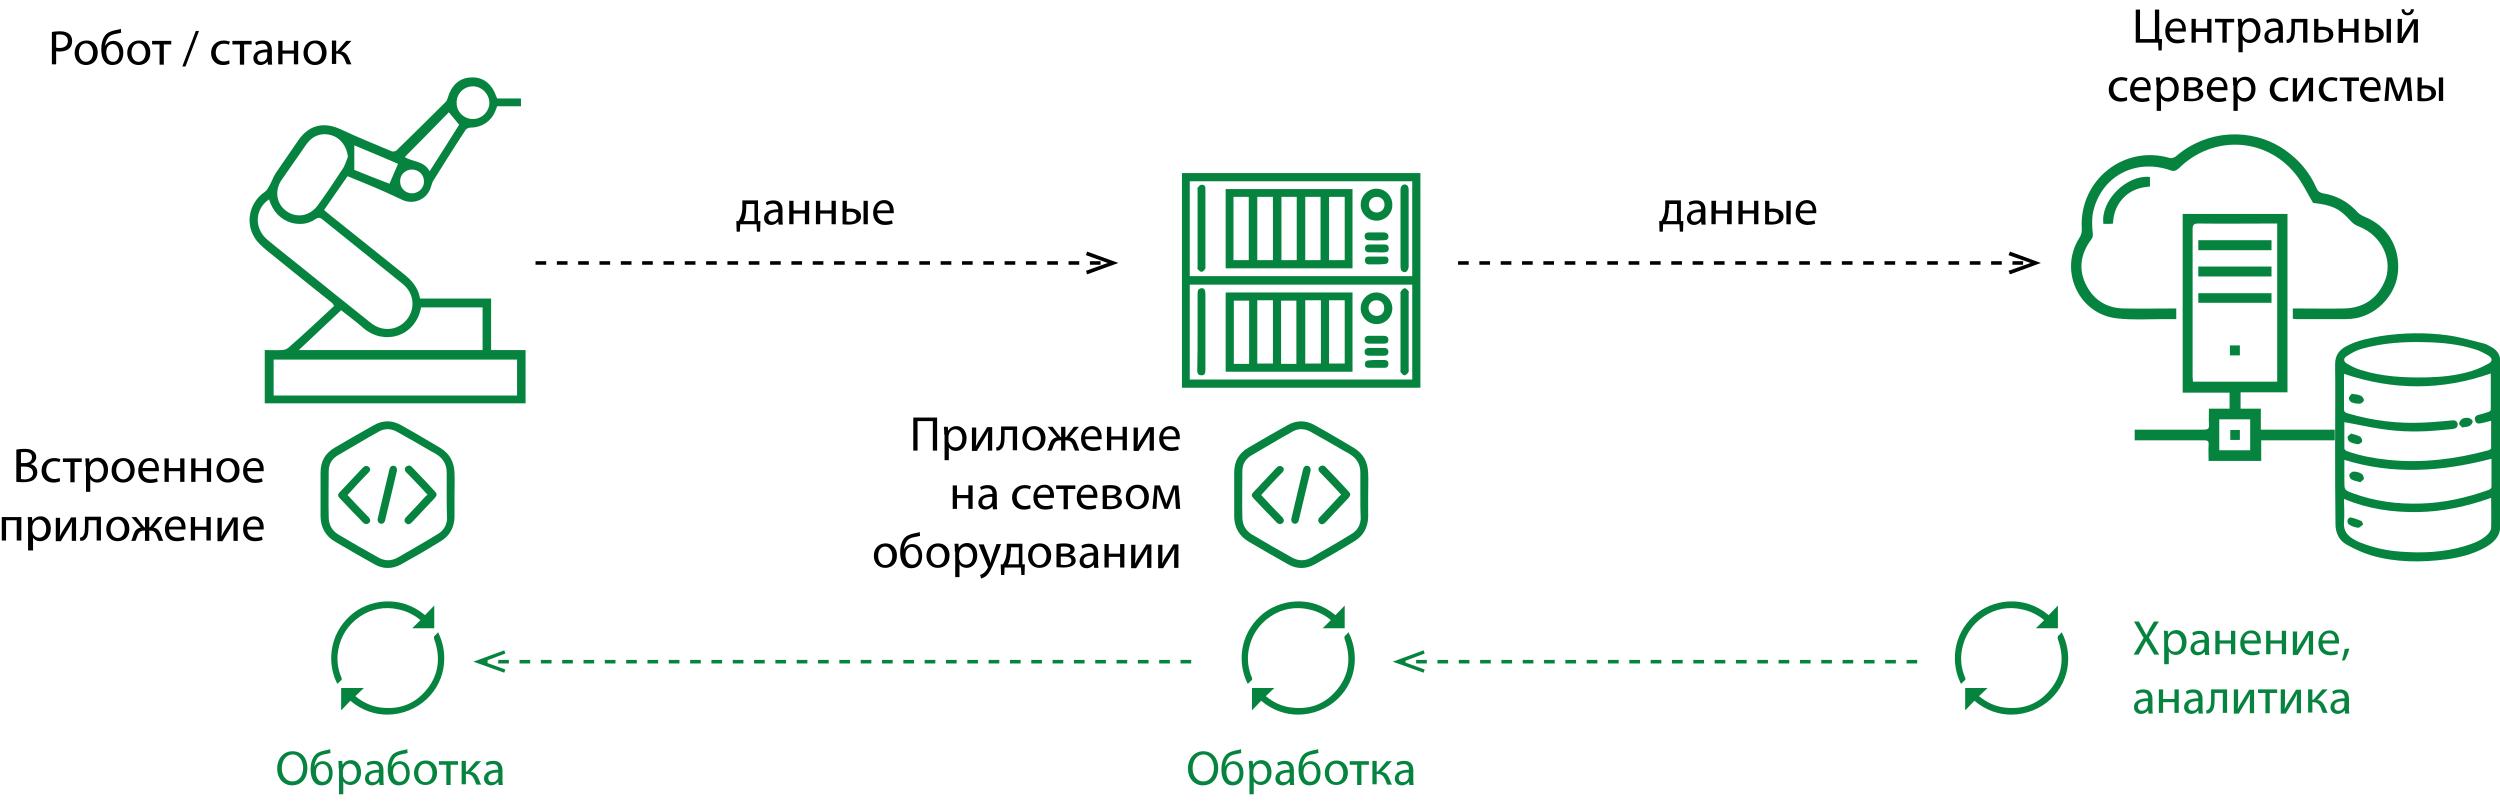 <?xml version="1.0" encoding="utf-8"?>
<!-- Generator: Adobe Illustrator 21.1.0, SVG Export Plug-In . SVG Version: 6.00 Build 0)  -->
<svg version="1.1" id="Слой_1" xmlns="http://www.w3.org/2000/svg" xmlns:xlink="http://www.w3.org/1999/xlink" x="0px" y="0px"
	 viewBox="0 0 703.5 226" style="enable-background:new 0 0 703.5 226;" xml:space="preserve">
<style type="text/css">
	.st0{fill:#06843F;}
	.st1{fill:none;stroke:#000000;stroke-miterlimit:10;stroke-dasharray:3,3;}
	.st2{fill:none;stroke:#06843F;stroke-miterlimit:10;stroke-dasharray:3,3;}
</style>
<g>
	<g>
		<path class="st0" d="M553,190.7c-1.1-2.5-1.4-5.2-0.9-7.9c0.7-3.8,2.8-7.1,6.1-9.3c3.2-2.2,7.1-2.9,10.9-2c2.3,0.5,4.3,1.5,6.1,3
			l-2.3,2.3h6.2v-6.4l-2.6,2.7c-7-5.9-16-4.4-21,0.1c-6.3,5.7-6.4,13.8-3.8,19l0.1,0.2l0.2-0.1c0,0,0.1,0,0.1-0.1
			c0.1-0.1,0.1-0.1,0.2-0.2c0.1-0.1,0.3-0.3,0.4-0.4C553.2,191.4,553.1,191,553,190.7z M580.3,178.2l-0.1-0.3l-0.2,0.2
			c-0.1,0.1-0.1,0.2-0.2,0.2c-0.1,0.2-0.2,0.3-0.4,0.4c-0.5,0.4-0.4,0.7-0.3,1.2c2,5.6,1.1,10.7-2.8,14.9c-3.2,3.5-7.3,4.9-12.2,4.3
			c-2.6-0.3-5-1.4-7.2-3.2l2.4-2.3H553v6.3l2.6-2.7c3.3,2.8,7,3.9,10.4,3.9c4.3,0,8.4-1.8,11.1-4.4
			C583,191.1,582.9,183.2,580.3,178.2z"/>
	</g>
</g>
<g>
	<g>
		<path class="st0" d="M352.3,190.7c-1.1-2.5-1.4-5.2-0.9-7.9c0.7-3.8,2.8-7.1,6.1-9.3c3.2-2.2,7.1-2.9,10.9-2
			c2.3,0.5,4.3,1.5,6.1,3l-2.3,2.3h6.2v-6.4l-2.6,2.7c-7-5.9-16-4.4-21,0.1c-6.3,5.7-6.4,13.8-3.8,19l0.1,0.2l0.2-0.1
			c0,0,0.1,0,0.1-0.1c0.1-0.1,0.1-0.1,0.2-0.2c0.1-0.1,0.3-0.3,0.4-0.4C352.5,191.4,352.4,191,352.3,190.7z M379.6,178.2l-0.1-0.3
			l-0.2,0.2c-0.1,0.1-0.1,0.2-0.2,0.2c-0.1,0.2-0.2,0.3-0.4,0.4c-0.5,0.4-0.4,0.7-0.3,1.2c2,5.6,1.1,10.7-2.8,14.9
			c-3.2,3.5-7.3,4.9-12.2,4.3c-2.6-0.3-5-1.4-7.2-3.2l2.4-2.3h-6.3v6.3l2.6-2.7c3.3,2.8,7,3.9,10.4,3.9c4.3,0,8.4-1.8,11.1-4.4
			C382.3,191.1,382.1,183.2,379.6,178.2z"/>
	</g>
</g>
<path class="st0" d="M636.3,115h-5.8v-4.6h13.2V60.2h-29.5v50.3h13.2v4.5h-5.8c0,1.6-0.1,3,0,4.5c0.1,1.2-0.4,1.4-1.5,1.4
	c-5.9,0-11.8,0-17.7,0h-1.7v3c0.6,0,1.1,0,1.7,0c5.9,0,11.9,0,17.8,0c1,0,1.4,0.2,1.3,1.3c-0.1,1.5,0,3,0,4.5h14.8v-5.8h20.7v-3
	h-20.8V115z M617.1,107.5c0-0.5-0.1-1-0.1-1.5c0-13.8,0-27.6,0-41.5c0-1.3,0.4-1.6,1.6-1.6c6.9,0.1,13.8,0,20.7,0h1.5v44.5H617.1z
	 M633.2,126.7h-8.7v-8.7h8.7V126.7z M665.4,61c-0.7-0.3-1.4-0.7-1.9-1.2c-2.6-2.9-5.9-4.8-9.8-5.4c-0.9-0.2-1.4-0.5-1.8-1.4
	c-1.9-4.4-4.9-8-8.9-10.8c-9.4-6.5-22.1-5.7-30.7,1.8c-0.4,0.3-1.2,0.6-1.6,0.5c-12.9-3.9-25.6,6.1-24.9,19.7c0.1,1-0.1,1.9-0.7,2.8
	c-5.8,9.2-0.1,21.5,10.7,22.6c4.4,0.5,8.8,0.2,13.2,0.2c1.1,0,2.2,0,3.4,0v-3c-5,0-9.9,0.1-14.8,0c-4.6-0.1-8.2-2.2-10.4-6.3
	c-2.4-4.5-1.8-8.9,1.2-13c0.5-0.6,0.6-1.1,0.5-1.9c-0.2-2-0.3-4,0.1-5.9c2.2-10,11.8-15.2,21.7-11.8c1,0.4,1.6,0.2,2.5-0.6
	c9.5-9.3,24.2-8.7,32.6,1.5c2,2.4,3.3,5.3,5.1,8.3c5.4,0.6,7.5,1.6,10.6,5.1c0.6,0.7,1.4,1.2,2.2,1.5c6.6,2.5,10,9.8,7.2,15.8
	c-2.2,4.8-6.1,7.2-11.3,7.3c-4.3,0.1-8.6,0-12.9,0c-0.5,0-1,0-1.5,0v2.9c0.3,0,0.6,0.1,0.9,0.1c4.6,0,9.2,0,13.9,0
	c1.1,0,2.2-0.1,3.2-0.3c6.2-1.3,11.1-6.9,11.6-13C675.4,69.4,671.7,63.5,665.4,61z M591.9,63c0.5,0,1,0,1.4,0c0.4,0,0.8,0,1.3-0.1
	c0.1-2.9,1.1-5.4,3.1-7.4c2-2,4.5-2.8,7.3-3v-2.7C598.4,49.1,591,56.5,591.9,63z M639.2,67.6h-20.6v2.8h20.6V67.6z M618.6,77.8h20.6
	V75h-20.6V77.8z M618.6,85.2h20.6v-2.7h-20.6V85.2z M627.5,100h2.8v-2.8h-2.8V100z M630.3,121h-2.7v2.8h2.7V121z"/>
<g>
	<g>
		<line class="st1" x1="150.7" y1="74" x2="311.8" y2="74"/>
		<g>
			<polygon points="305.9,77.2 305.6,76.2 311.7,74 305.6,71.8 305.9,70.8 314.7,74 			"/>
		</g>
	</g>
</g>
<g>
	<path d="M14.6,9c0.6-0.1,1.3-0.2,2.3-0.2c1.2,0,2,0.3,2.6,0.8c0.5,0.4,0.8,1.1,0.8,1.9c0,0.8-0.2,1.5-0.7,2c-0.6,0.7-1.7,1-2.8,1
		c-0.4,0-0.7,0-1-0.1v3.7h-1.2V9z M15.8,13.4c0.3,0.1,0.6,0.1,1,0.1c1.4,0,2.3-0.7,2.3-2c0-1.2-0.9-1.8-2.2-1.8
		c-0.5,0-0.9,0-1.1,0.1V13.4z"/>
	<path d="M27.5,14.8c0,2.5-1.7,3.5-3.3,3.5c-1.8,0-3.2-1.3-3.2-3.4c0-2.2,1.5-3.5,3.3-3.5C26.2,11.3,27.5,12.7,27.5,14.8z
		 M22.2,14.8c0,1.5,0.8,2.6,2,2.6c1.2,0,2-1.1,2-2.6c0-1.1-0.6-2.6-2-2.6C22.8,12.2,22.2,13.6,22.2,14.8z"/>
	<path d="M34.1,9.2c-0.3,0.1-0.9,0.2-1.4,0.3c-1.1,0.2-1.9,0.5-2.4,1.3c-0.4,0.6-0.7,1.5-0.7,2.2h0c0.4-1,1.4-1.5,2.3-1.5
		c1.6,0,2.8,1.2,2.8,3.3c0,2.2-1.1,3.5-3.1,3.5c-2.3,0-3.1-2.2-3.1-4.5c0-1.5,0.3-2.7,1-3.7c0.6-0.9,1.6-1.3,2.9-1.6
		c0.5-0.1,1.2-0.2,1.6-0.4L34.1,9.2z M31.7,12.4c-0.7,0-1.2,0.4-1.5,0.9c-0.2,0.4-0.3,0.9-0.3,1.4c0,1.1,0.5,2.7,1.9,2.7
		c1.3,0,1.8-1.3,1.8-2.5C33.5,13.8,33.1,12.4,31.7,12.4z"/>
	<path d="M42.3,14.8c0,2.5-1.7,3.5-3.3,3.5c-1.8,0-3.2-1.3-3.2-3.4c0-2.2,1.5-3.5,3.3-3.5C41,11.3,42.3,12.7,42.3,14.8z M37,14.8
		c0,1.5,0.8,2.6,2,2.6c1.2,0,2-1.1,2-2.6c0-1.1-0.6-2.6-2-2.6C37.6,12.2,37,13.6,37,14.8z"/>
	<path d="M48.2,11.5v1h-2.1v5.7h-1.2v-5.7h-2.1v-1H48.2z"/>
	<path d="M51.3,18.7l3.8-10H56l-3.8,10H51.3z"/>
	<path d="M64.6,17.9c-0.3,0.2-1,0.4-1.9,0.4c-2,0-3.3-1.4-3.3-3.4c0-2,1.4-3.5,3.6-3.5c0.7,0,1.3,0.2,1.7,0.3l-0.3,0.9
		c-0.3-0.2-0.7-0.3-1.4-0.3c-1.5,0-2.3,1.1-2.3,2.5c0,1.5,1,2.5,2.3,2.5c0.7,0,1.1-0.2,1.5-0.3L64.6,17.9z"/>
	<path d="M70.8,11.5v1h-2.1v5.7h-1.2v-5.7h-2.1v-1H70.8z"/>
	<path d="M75.4,18.1l-0.1-0.8h0c-0.4,0.5-1.1,1-2,1c-1.3,0-2-0.9-2-1.9c0-1.6,1.4-2.5,4-2.5v-0.1c0-0.5-0.2-1.5-1.5-1.5
		c-0.6,0-1.3,0.2-1.7,0.5l-0.3-0.8c0.5-0.4,1.3-0.6,2.2-0.6c2,0,2.5,1.4,2.5,2.7v2.5c0,0.6,0,1.1,0.1,1.6H75.4z M75.2,14.7
		c-1.3,0-2.8,0.2-2.8,1.5c0,0.8,0.5,1.2,1.1,1.2c0.9,0,1.4-0.5,1.6-1.1c0-0.1,0.1-0.3,0.1-0.4V14.7z"/>
	<path d="M79.5,11.5v2.7h3.2v-2.7h1.2v6.6h-1.2v-3h-3.2v3h-1.2v-6.6H79.5z"/>
	<path d="M91.9,14.8c0,2.5-1.7,3.5-3.3,3.5c-1.8,0-3.2-1.3-3.2-3.4c0-2.2,1.5-3.5,3.3-3.5C90.6,11.3,91.9,12.7,91.9,14.8z
		 M86.6,14.8c0,1.5,0.8,2.6,2,2.6c1.2,0,2-1.1,2-2.6c0-1.1-0.6-2.6-2-2.6C87.2,12.2,86.6,13.6,86.6,14.8z"/>
	<path d="M94.6,11.5v2.9h0.3l2.5-2.9h1.5l-2.9,3c1.1,0.1,1.7,0.8,2.2,2c0.2,0.4,0.4,1.1,0.7,1.6h-1.3c-0.2-0.3-0.4-0.8-0.6-1.4
		c-0.5-1.1-1.1-1.6-2.2-1.6h-0.2v2.9h-1.2v-6.6H94.6z"/>
</g>
<g>
	<path d="M213.3,56.5v5.7l0.7,0l-0.1,3H213l-0.1-2.1h-4.6l-0.1,2.1h-0.9l-0.1-3l0.6,0c0.3-0.4,0.5-0.9,0.7-1.4
		c0.3-0.8,0.4-1.7,0.4-2.7v-1.7H213.3z M210,58.5c0,0.9-0.1,1.7-0.3,2.5c-0.1,0.5-0.3,0.9-0.5,1.2h3.1v-4.8H210V58.5z"/>
	<path d="M219.1,63.1l-0.1-0.8h0c-0.4,0.5-1.1,1-2,1c-1.3,0-2-0.9-2-1.9c0-1.6,1.4-2.5,4-2.5v-0.1c0-0.5-0.2-1.5-1.5-1.5
		c-0.6,0-1.3,0.2-1.7,0.5l-0.3-0.8c0.5-0.4,1.3-0.6,2.2-0.6c2,0,2.5,1.4,2.5,2.7v2.5c0,0.6,0,1.1,0.1,1.6H219.1z M219,59.7
		c-1.3,0-2.8,0.2-2.8,1.5c0,0.8,0.5,1.2,1.1,1.2c0.9,0,1.4-0.5,1.6-1.1c0-0.1,0.1-0.3,0.1-0.4V59.7z"/>
	<path d="M223.3,56.5v2.7h3.2v-2.7h1.2v6.6h-1.2v-3h-3.2v3h-1.2v-6.6H223.3z"/>
	<path d="M230.8,56.5v2.7h3.2v-2.7h1.2v6.6h-1.2v-3h-3.2v3h-1.2v-6.6H230.8z"/>
	<path d="M238.3,56.5v2.3c0.3-0.1,0.6-0.1,1.1-0.1c1.4,0,2.9,0.6,2.9,2.2c0,0.7-0.3,1.2-0.7,1.5c-0.7,0.6-1.8,0.8-2.7,0.8
		c-0.7,0-1.3,0-1.8-0.1v-6.6H238.3z M238.3,62.3c0.2,0,0.5,0.1,0.8,0.1c0.9,0,1.9-0.4,1.9-1.4c0-1.1-1-1.4-1.9-1.4
		c-0.3,0-0.6,0-0.9,0.1V62.3z M244.2,56.5v6.6H243v-6.6H244.2z"/>
	<path d="M246.9,60c0,1.6,1.1,2.3,2.3,2.3c0.9,0,1.4-0.2,1.8-0.3l0.2,0.9c-0.4,0.2-1.2,0.4-2.2,0.4c-2,0-3.3-1.3-3.3-3.4
		c0-2,1.2-3.6,3.1-3.6c2.2,0,2.7,1.9,2.7,3.1c0,0.2,0,0.4,0,0.6H246.9z M250.4,59.2c0-0.8-0.3-2-1.7-2c-1.2,0-1.8,1.1-1.9,2H250.4z"
		/>
</g>
<g>
	<path class="st0" d="M342.8,216.1c0,3.2-1.9,4.9-4.3,4.9c-2.4,0-4.2-1.9-4.2-4.7c0-2.9,1.8-4.9,4.3-4.9
		C341.1,211.4,342.8,213.3,342.8,216.1z M335.6,216.2c0,2,1.1,3.7,3,3.7c1.9,0,3-1.7,3-3.8c0-1.8-1-3.8-3-3.8
		C336.6,212.4,335.6,214.2,335.6,216.2z"/>
	<path class="st0" d="M349.3,211.9c-0.3,0.1-0.9,0.2-1.4,0.3c-1.1,0.2-1.9,0.5-2.4,1.3c-0.4,0.6-0.7,1.5-0.7,2.2h0
		c0.4-1,1.4-1.5,2.3-1.5c1.6,0,2.8,1.2,2.8,3.3c0,2.2-1.1,3.5-3.1,3.5c-2.3,0-3.1-2.2-3.1-4.5c0-1.5,0.3-2.7,1-3.7
		c0.6-0.9,1.6-1.3,2.9-1.6c0.5-0.1,1.2-0.2,1.6-0.4L349.3,211.9z M346.9,215c-0.7,0-1.2,0.4-1.5,0.9c-0.2,0.4-0.3,0.9-0.3,1.4
		c0,1.1,0.5,2.7,1.9,2.7c1.3,0,1.8-1.3,1.8-2.5C348.8,216.4,348.4,215,346.9,215z"/>
	<path class="st0" d="M351.5,216.3c0-0.9,0-1.5-0.1-2.2h1.1l0.1,1.1h0c0.5-0.8,1.3-1.3,2.4-1.3c1.6,0,2.8,1.4,2.8,3.4
		c0,2.4-1.5,3.6-3,3.6c-0.9,0-1.6-0.4-2-1h0v3.6h-1.2V216.3z M352.7,218.1c0,0.2,0,0.3,0.1,0.5c0.2,0.8,0.9,1.4,1.8,1.4
		c1.3,0,2-1,2-2.6c0-1.3-0.7-2.5-2-2.5c-0.8,0-1.6,0.6-1.8,1.5c0,0.2-0.1,0.3-0.1,0.5V218.1z"/>
	<path class="st0" d="M363,220.8l-0.1-0.8h0c-0.4,0.5-1.1,1-2,1c-1.3,0-2-0.9-2-1.9c0-1.6,1.4-2.5,4-2.5v-0.1c0-0.5-0.2-1.5-1.5-1.5
		c-0.6,0-1.3,0.2-1.7,0.5l-0.3-0.8c0.5-0.4,1.3-0.6,2.2-0.6c2,0,2.5,1.4,2.5,2.7v2.5c0,0.6,0,1.1,0.1,1.6H363z M362.9,217.4
		c-1.3,0-2.8,0.2-2.8,1.5c0,0.8,0.5,1.2,1.1,1.2c0.9,0,1.4-0.5,1.6-1.1c0-0.1,0.1-0.3,0.1-0.4V217.4z"/>
	<path class="st0" d="M371,211.9c-0.3,0.1-0.9,0.2-1.4,0.3c-1.1,0.2-1.9,0.5-2.4,1.3c-0.4,0.6-0.7,1.5-0.7,2.2h0
		c0.4-1,1.4-1.5,2.3-1.5c1.6,0,2.8,1.2,2.8,3.3c0,2.2-1.1,3.5-3.1,3.5c-2.3,0-3.1-2.2-3.1-4.5c0-1.5,0.3-2.7,1-3.7
		c0.6-0.9,1.6-1.3,2.9-1.6c0.5-0.1,1.2-0.2,1.6-0.4L371,211.9z M368.6,215c-0.7,0-1.2,0.4-1.5,0.9c-0.2,0.4-0.3,0.9-0.3,1.4
		c0,1.1,0.5,2.7,1.9,2.7c1.3,0,1.8-1.3,1.8-2.5C370.5,216.4,370.1,215,368.6,215z"/>
	<path class="st0" d="M379.3,217.4c0,2.5-1.7,3.5-3.3,3.5c-1.8,0-3.2-1.3-3.2-3.4c0-2.2,1.5-3.5,3.3-3.5
		C378,214,379.3,215.4,379.3,217.4z M374,217.5c0,1.5,0.8,2.6,2,2.6c1.2,0,2-1.1,2-2.6c0-1.1-0.6-2.6-2-2.6
		C374.6,214.9,374,216.2,374,217.5z"/>
	<path class="st0" d="M385.2,214.2v1h-2.1v5.7h-1.2v-5.7h-2.1v-1H385.2z"/>
	<path class="st0" d="M387.4,214.2v2.9h0.3l2.5-2.9h1.5l-2.9,3c1.1,0.1,1.7,0.8,2.2,2c0.2,0.4,0.4,1.1,0.7,1.6h-1.3
		c-0.2-0.3-0.4-0.8-0.6-1.4c-0.5-1.1-1.1-1.6-2.2-1.6h-0.2v2.9h-1.2v-6.6H387.4z"/>
	<path class="st0" d="M396.6,220.8l-0.1-0.8h0c-0.4,0.5-1.1,1-2,1c-1.3,0-2-0.9-2-1.9c0-1.6,1.4-2.5,4-2.5v-0.1
		c0-0.5-0.2-1.5-1.5-1.5c-0.6,0-1.3,0.2-1.7,0.5l-0.3-0.8c0.5-0.4,1.3-0.6,2.2-0.6c2,0,2.5,1.4,2.5,2.7v2.5c0,0.6,0,1.1,0.1,1.6
		H396.6z M396.4,217.4c-1.3,0-2.8,0.2-2.8,1.5c0,0.8,0.5,1.2,1.1,1.2c0.9,0,1.4-0.5,1.6-1.1c0-0.1,0.1-0.3,0.1-0.4V217.4z"/>
</g>
<g>
	<g>
		<path class="st0" d="M96.1,190.7c-1.1-2.5-1.4-5.2-0.9-7.9c0.7-3.8,2.8-7.1,6.1-9.3c3.2-2.2,7.1-2.9,10.9-2c2.3,0.5,4.3,1.5,6.1,3
			l-2.3,2.3h6.2v-6.4l-2.6,2.7c-7-5.9-16-4.4-21,0.1c-6.3,5.7-6.4,13.8-3.8,19l0.1,0.2l0.2-0.1c0,0,0.1,0,0.1-0.1
			c0.1-0.1,0.1-0.1,0.2-0.2c0.1-0.1,0.3-0.3,0.4-0.4C96.3,191.4,96.2,191,96.1,190.7z M123.4,178.2l-0.1-0.3l-0.2,0.2
			c-0.1,0.1-0.1,0.2-0.2,0.2c-0.1,0.2-0.2,0.3-0.4,0.4c-0.5,0.4-0.4,0.7-0.3,1.2c2,5.6,1.1,10.7-2.8,14.9c-3.2,3.5-7.3,4.9-12.2,4.3
			c-2.6-0.3-5-1.4-7.2-3.2l2.4-2.3H96v6.3l2.6-2.7c3.3,2.8,7,3.9,10.4,3.9c4.3,0,8.4-1.8,11.1-4.4
			C126,191.1,125.9,183.2,123.4,178.2z"/>
	</g>
</g>
<g>
	<path class="st0" d="M86.5,216.1c0,3.2-1.9,4.9-4.3,4.9c-2.4,0-4.2-1.9-4.2-4.7c0-2.9,1.8-4.9,4.3-4.9
		C84.9,211.4,86.5,213.3,86.5,216.1z M79.3,216.2c0,2,1.1,3.7,3,3.7c1.9,0,3-1.7,3-3.8c0-1.8-1-3.8-3-3.8
		C80.3,212.4,79.3,214.2,79.3,216.2z"/>
	<path class="st0" d="M93,211.9c-0.3,0.1-0.9,0.2-1.4,0.3c-1.1,0.2-1.9,0.5-2.4,1.3c-0.4,0.6-0.7,1.5-0.7,2.2h0
		c0.4-1,1.4-1.5,2.3-1.5c1.6,0,2.8,1.2,2.8,3.3c0,2.2-1.1,3.5-3.1,3.5c-2.3,0-3.1-2.2-3.1-4.5c0-1.5,0.3-2.7,1-3.7
		c0.6-0.9,1.6-1.3,2.9-1.6c0.5-0.1,1.2-0.2,1.6-0.4L93,211.9z M90.7,215c-0.7,0-1.2,0.4-1.5,0.9c-0.2,0.4-0.3,0.9-0.3,1.4
		c0,1.1,0.5,2.7,1.9,2.7c1.3,0,1.8-1.3,1.8-2.5C92.5,216.4,92.1,215,90.7,215z"/>
	<path class="st0" d="M95.3,216.3c0-0.9,0-1.5-0.1-2.2h1.1l0.1,1.1h0c0.5-0.8,1.3-1.3,2.4-1.3c1.6,0,2.8,1.4,2.8,3.4
		c0,2.4-1.5,3.6-3,3.6c-0.9,0-1.6-0.4-2-1h0v3.6h-1.2V216.3z M96.5,218.1c0,0.2,0,0.3,0.1,0.5c0.2,0.8,0.9,1.4,1.8,1.4
		c1.3,0,2-1,2-2.6c0-1.3-0.7-2.5-2-2.5c-0.8,0-1.6,0.6-1.8,1.5c0,0.2-0.1,0.3-0.1,0.5V218.1z"/>
	<path class="st0" d="M106.8,220.8l-0.1-0.8h0c-0.4,0.5-1.1,1-2,1c-1.3,0-2-0.9-2-1.9c0-1.6,1.4-2.5,4-2.5v-0.1
		c0-0.5-0.2-1.5-1.5-1.5c-0.6,0-1.3,0.2-1.7,0.5l-0.3-0.8c0.5-0.4,1.3-0.6,2.2-0.6c2,0,2.5,1.4,2.5,2.7v2.5c0,0.6,0,1.1,0.1,1.6
		H106.8z M106.6,217.4c-1.3,0-2.8,0.2-2.8,1.5c0,0.8,0.5,1.2,1.1,1.2c0.9,0,1.4-0.5,1.6-1.1c0-0.1,0.1-0.3,0.1-0.4V217.4z"/>
	<path class="st0" d="M114.7,211.9c-0.3,0.1-0.9,0.2-1.4,0.3c-1.1,0.2-1.9,0.5-2.4,1.3c-0.4,0.6-0.7,1.5-0.7,2.2h0
		c0.4-1,1.4-1.5,2.3-1.5c1.6,0,2.8,1.2,2.8,3.3c0,2.2-1.1,3.5-3.1,3.5c-2.3,0-3.1-2.2-3.1-4.5c0-1.5,0.3-2.7,1-3.7
		c0.6-0.9,1.6-1.3,2.9-1.6c0.5-0.1,1.2-0.2,1.6-0.4L114.7,211.9z M112.4,215c-0.7,0-1.2,0.4-1.5,0.9c-0.2,0.4-0.3,0.9-0.3,1.4
		c0,1.1,0.5,2.7,1.9,2.7c1.3,0,1.8-1.3,1.8-2.5C114.2,216.4,113.8,215,112.4,215z"/>
	<path class="st0" d="M123,217.4c0,2.5-1.7,3.5-3.3,3.5c-1.8,0-3.2-1.3-3.2-3.4c0-2.2,1.5-3.5,3.3-3.5
		C121.7,214,123,215.4,123,217.4z M117.7,217.5c0,1.5,0.8,2.6,2,2.6c1.2,0,2-1.1,2-2.6c0-1.1-0.6-2.6-2-2.6
		C118.3,214.9,117.7,216.2,117.7,217.5z"/>
	<path class="st0" d="M128.9,214.2v1h-2.1v5.7h-1.2v-5.7h-2.1v-1H128.9z"/>
	<path class="st0" d="M131.1,214.2v2.9h0.3l2.5-2.9h1.5l-2.9,3c1.1,0.1,1.7,0.8,2.2,2c0.2,0.4,0.4,1.1,0.7,1.6h-1.3
		c-0.2-0.3-0.4-0.8-0.6-1.4c-0.5-1.1-1.1-1.6-2.2-1.6h-0.2v2.9h-1.2v-6.6H131.1z"/>
	<path class="st0" d="M140.3,220.8l-0.1-0.8h0c-0.4,0.5-1.1,1-2,1c-1.3,0-2-0.9-2-1.9c0-1.6,1.4-2.5,4-2.5v-0.1
		c0-0.5-0.2-1.5-1.5-1.5c-0.6,0-1.3,0.2-1.7,0.5l-0.3-0.8c0.5-0.4,1.3-0.6,2.2-0.6c2,0,2.5,1.4,2.5,2.7v2.5c0,0.6,0,1.1,0.1,1.6
		H140.3z M140.2,217.4c-1.3,0-2.8,0.2-2.8,1.5c0,0.8,0.5,1.2,1.1,1.2c0.9,0,1.4-0.5,1.6-1.1c0-0.1,0.1-0.3,0.1-0.4V217.4z"/>
</g>
<g>
	<g>
		<line class="st1" x1="410.3" y1="74" x2="571.5" y2="74"/>
		<g>
			<polygon points="565.6,77.2 565.2,76.2 571.4,74 565.2,71.8 565.6,70.8 574.3,74 			"/>
		</g>
	</g>
</g>
<g>
	<g>
		<line class="st2" x1="539.5" y1="186.2" x2="394.7" y2="186.2"/>
		<g>
			<polygon class="st0" points="400.6,183 400.9,183.9 394.8,186.2 400.9,188.4 400.6,189.3 391.9,186.2 			"/>
		</g>
	</g>
</g>
<g>
	<g>
		<line class="st2" x1="335.2" y1="186.2" x2="136" y2="186.2"/>
		<g>
			<polygon class="st0" points="141.9,183 142.2,183.9 136.1,186.2 142.2,188.4 141.9,189.3 133.2,186.2 			"/>
		</g>
	</g>
</g>
<g>
	<path d="M473,56.5v5.7l0.7,0l-0.1,3h-0.9l-0.1-2.1H468l-0.1,2.1H467l-0.1-3l0.6,0c0.3-0.4,0.5-0.9,0.7-1.4c0.3-0.8,0.4-1.7,0.4-2.7
		v-1.7H473z M469.6,58.5c0,0.9-0.1,1.7-0.3,2.5c-0.1,0.5-0.3,0.9-0.5,1.2h3.1v-4.8h-2.2V58.5z"/>
	<path d="M478.8,63.1l-0.1-0.8h0c-0.4,0.5-1.1,1-2,1c-1.3,0-2-0.9-2-1.9c0-1.6,1.4-2.5,4-2.5v-0.1c0-0.5-0.2-1.5-1.5-1.5
		c-0.6,0-1.3,0.2-1.7,0.5l-0.3-0.8c0.5-0.4,1.3-0.6,2.2-0.6c2,0,2.5,1.4,2.5,2.7v2.5c0,0.6,0,1.1,0.1,1.6H478.8z M478.6,59.7
		c-1.3,0-2.8,0.2-2.8,1.5c0,0.8,0.5,1.2,1.1,1.2c0.9,0,1.4-0.5,1.6-1.1c0-0.1,0.1-0.3,0.1-0.4V59.7z"/>
	<path d="M482.9,56.5v2.7h3.2v-2.7h1.2v6.6H486v-3h-3.2v3h-1.2v-6.6H482.9z"/>
	<path d="M490.4,56.5v2.7h3.2v-2.7h1.2v6.6h-1.2v-3h-3.2v3h-1.2v-6.6H490.4z"/>
	<path d="M497.9,56.5v2.3c0.3-0.1,0.6-0.1,1.1-0.1c1.4,0,2.9,0.6,2.9,2.2c0,0.7-0.3,1.2-0.7,1.5c-0.7,0.6-1.8,0.8-2.7,0.8
		c-0.7,0-1.3,0-1.8-0.1v-6.6H497.9z M497.9,62.3c0.2,0,0.5,0.1,0.8,0.1c0.9,0,1.9-0.4,1.9-1.4c0-1.1-1-1.4-1.9-1.4
		c-0.3,0-0.6,0-0.9,0.1V62.3z M503.9,56.5v6.6h-1.2v-6.6H503.9z"/>
	<path d="M506.5,60c0,1.6,1.1,2.3,2.3,2.3c0.9,0,1.4-0.2,1.8-0.3l0.2,0.9c-0.4,0.2-1.2,0.4-2.2,0.4c-2,0-3.3-1.3-3.3-3.4
		c0-2,1.2-3.6,3.1-3.6c2.2,0,2.7,1.9,2.7,3.1c0,0.2,0,0.4,0,0.6H506.5z M510.1,59.2c0-0.8-0.3-2-1.7-2c-1.2,0-1.8,1.1-1.9,2H510.1z"
		/>
</g>
<g>
	<path d="M4.7,126.5c0.5-0.1,1.3-0.2,2.2-0.2c1.2,0,2,0.2,2.5,0.7c0.5,0.4,0.8,0.9,0.8,1.6c0,0.9-0.6,1.7-1.6,2v0
		c0.9,0.2,1.9,0.9,1.9,2.3c0,0.8-0.3,1.4-0.8,1.9c-0.6,0.6-1.7,0.9-3.2,0.9c-0.8,0-1.5-0.1-1.9-0.1V126.5z M5.9,130.3H7
		c1.3,0,2-0.7,2-1.6c0-1.1-0.8-1.5-2-1.5c-0.5,0-0.9,0-1.1,0.1V130.3z M5.9,134.8c0.2,0,0.6,0.1,1,0.1c1.2,0,2.4-0.5,2.4-1.8
		c0-1.3-1.1-1.8-2.4-1.8h-1V134.8z"/>
	<path d="M16.9,135.4c-0.3,0.2-1,0.4-1.9,0.4c-2,0-3.3-1.4-3.3-3.4c0-2,1.4-3.5,3.6-3.5c0.7,0,1.3,0.2,1.7,0.3l-0.3,0.9
		c-0.3-0.2-0.7-0.3-1.4-0.3c-1.5,0-2.3,1.1-2.3,2.5c0,1.5,1,2.5,2.3,2.5c0.7,0,1.1-0.2,1.5-0.3L16.9,135.4z"/>
	<path d="M23,129v1H21v5.7h-1.2V130h-2.1v-1H23z"/>
	<path d="M24.1,131.2c0-0.9,0-1.5-0.1-2.2h1.1l0.1,1.1h0c0.5-0.8,1.3-1.3,2.4-1.3c1.6,0,2.8,1.4,2.8,3.4c0,2.4-1.5,3.6-3,3.6
		c-0.9,0-1.6-0.4-2-1h0v3.6h-1.2V131.2z M25.3,133c0,0.2,0,0.3,0.1,0.5c0.2,0.8,0.9,1.4,1.8,1.4c1.3,0,2-1,2-2.6
		c0-1.3-0.7-2.5-2-2.5c-0.8,0-1.6,0.6-1.8,1.5c0,0.2-0.1,0.3-0.1,0.5V133z"/>
	<path d="M37.9,132.3c0,2.5-1.7,3.5-3.3,3.5c-1.8,0-3.2-1.3-3.2-3.4c0-2.2,1.5-3.5,3.3-3.5C36.6,128.9,37.9,130.2,37.9,132.3z
		 M32.7,132.3c0,1.5,0.8,2.6,2,2.6c1.2,0,2-1.1,2-2.6c0-1.1-0.6-2.6-2-2.6C33.3,129.8,32.7,131.1,32.7,132.3z"/>
	<path d="M40.1,132.6c0,1.6,1.1,2.3,2.3,2.3c0.9,0,1.4-0.2,1.8-0.3l0.2,0.9c-0.4,0.2-1.2,0.4-2.2,0.4c-2,0-3.3-1.3-3.3-3.4
		c0-2,1.2-3.6,3.1-3.6c2.2,0,2.7,1.9,2.7,3.1c0,0.2,0,0.4,0,0.6H40.1z M43.7,131.7c0-0.8-0.3-2-1.7-2c-1.2,0-1.8,1.1-1.9,2H43.7z"/>
	<path d="M47.5,129v2.7h3.2V129h1.2v6.6h-1.2v-3h-3.2v3h-1.2V129H47.5z"/>
	<path d="M55,129v2.7h3.2V129h1.2v6.6h-1.2v-3H55v3h-1.2V129H55z"/>
	<path d="M67.4,132.3c0,2.5-1.7,3.5-3.3,3.5c-1.8,0-3.2-1.3-3.2-3.4c0-2.2,1.5-3.5,3.3-3.5C66.1,128.9,67.4,130.2,67.4,132.3z
		 M62.1,132.3c0,1.5,0.8,2.6,2,2.6c1.2,0,2-1.1,2-2.6c0-1.1-0.6-2.6-2-2.6C62.7,129.8,62.1,131.1,62.1,132.3z"/>
	<path d="M69.6,132.6c0,1.6,1.1,2.3,2.3,2.3c0.9,0,1.4-0.2,1.8-0.3l0.2,0.9c-0.4,0.2-1.2,0.4-2.2,0.4c-2,0-3.3-1.3-3.3-3.4
		c0-2,1.2-3.6,3.1-3.6c2.2,0,2.7,1.9,2.7,3.1c0,0.2,0,0.4,0,0.6H69.6z M73.1,131.7c0-0.8-0.3-2-1.7-2c-1.2,0-1.8,1.1-1.9,2H73.1z"/>
	<path d="M6,145.5v6.6H4.7v-5.7H1.7v5.7H0.5v-6.6H6z"/>
	<path d="M7.9,147.7c0-0.9,0-1.5-0.1-2.2H9l0.1,1.1h0c0.5-0.8,1.3-1.3,2.4-1.3c1.6,0,2.8,1.4,2.8,3.4c0,2.4-1.5,3.6-3,3.6
		c-0.9,0-1.6-0.4-2-1h0v3.6H7.9V147.7z M9.1,149.4c0,0.2,0,0.3,0.1,0.5c0.2,0.8,0.9,1.4,1.8,1.4c1.3,0,2-1,2-2.6
		c0-1.3-0.7-2.5-2-2.5c-0.8,0-1.6,0.6-1.8,1.5c0,0.2-0.1,0.3-0.1,0.5V149.4z"/>
	<path d="M16.9,145.5v2.8c0,1.1,0,1.7-0.1,2.7l0,0c0.4-0.8,0.6-1.3,1.1-2l2.1-3.4h1.4v6.6h-1.2v-2.8c0-1.1,0-1.6,0.1-2.7h0
		c-0.4,0.9-0.7,1.4-1.1,2.1c-0.6,1-1.4,2.3-2.1,3.5h-1.4v-6.6H16.9z"/>
	<path d="M28.4,145.5v6.6h-1.2v-5.7h-2.3v1.7c0,1.9-0.2,3.1-1,3.7c-0.3,0.3-0.7,0.4-1.3,0.4l-0.1-0.9c0.2,0,0.5-0.1,0.7-0.3
		c0.6-0.5,0.7-1.4,0.7-2.9v-2.7H28.4z"/>
	<path d="M36.4,148.8c0,2.5-1.7,3.5-3.3,3.5c-1.8,0-3.2-1.3-3.2-3.4c0-2.2,1.5-3.5,3.3-3.5C35.1,145.3,36.4,146.7,36.4,148.8z
		 M31.1,148.8c0,1.5,0.8,2.6,2,2.6c1.2,0,2-1.1,2-2.6c0-1.1-0.6-2.6-2-2.6C31.7,146.3,31.1,147.6,31.1,148.8z"/>
	<path d="M38.4,145.5l2.2,2.9h0.2v-2.9H42v2.9h0.2l2.2-2.9h1.4l-2.6,3c1,0.1,1.6,0.7,2,1.8c0.2,0.6,0.5,1.3,0.7,1.9h-1.2
		c-0.2-0.4-0.4-0.9-0.6-1.5c-0.4-1.1-1-1.4-1.9-1.4H42v2.9h-1.2v-2.9h-0.2c-0.9,0-1.5,0.3-1.9,1.4c-0.2,0.6-0.4,1.1-0.6,1.5h-1.2
		c0.3-0.5,0.5-1.2,0.7-1.9c0.4-1.1,1-1.7,2-1.8l-2.6-3H38.4z"/>
	<path d="M47.6,149c0,1.6,1.1,2.3,2.3,2.3c0.9,0,1.4-0.2,1.8-0.3l0.2,0.9c-0.4,0.2-1.2,0.4-2.2,0.4c-2,0-3.3-1.3-3.3-3.4
		c0-2,1.2-3.6,3.1-3.6c2.2,0,2.7,1.9,2.7,3.1c0,0.2,0,0.4,0,0.6H47.6z M51.1,148.2c0-0.8-0.3-2-1.7-2c-1.2,0-1.8,1.1-1.9,2H51.1z"/>
	<path d="M54.9,145.5v2.7h3.2v-2.7h1.2v6.6h-1.2v-3h-3.2v3h-1.2v-6.6H54.9z"/>
	<path d="M62.4,145.5v2.8c0,1.1,0,1.7-0.1,2.7l0,0c0.4-0.8,0.6-1.3,1.1-2l2.1-3.4h1.4v6.6h-1.2v-2.8c0-1.1,0-1.6,0.1-2.7h0
		c-0.4,0.9-0.7,1.4-1.1,2.1c-0.6,1-1.4,2.3-2.1,3.5h-1.4v-6.6H62.4z"/>
	<path d="M69.6,149c0,1.6,1.1,2.3,2.3,2.3c0.9,0,1.4-0.2,1.8-0.3l0.2,0.9c-0.4,0.2-1.2,0.4-2.2,0.4c-2,0-3.3-1.3-3.3-3.4
		c0-2,1.2-3.6,3.1-3.6c2.2,0,2.7,1.9,2.7,3.1c0,0.2,0,0.4,0,0.6H69.6z M73.1,148.2c0-0.8-0.3-2-1.7-2c-1.2,0-1.8,1.1-1.9,2H73.1z"/>
</g>
<path class="st0" d="M93.5,85.3c-5.3-4.2-10.6-8.5-15.8-12.7c-1.6-1.3-3.2-2.5-4.6-3.9c-4.4-4.3-3.6-11.3,1.4-14.7
	c0.6-0.4,1-1.2,1.4-1.9c0.6-1.1,1-2.3,1.7-3.4c2.1-3.1,4.3-6.2,6.4-9.3c3-4.3,7.2-5.2,11.9-3c4.7,2.2,9.6,4.2,14.4,6.2
	c0.4,0.1,1,0,1.3-0.3c4.6-4.5,9.2-9,13.8-13.6c0.3-0.3,0.5-0.8,0.6-1.2c1-3.5,3.3-5.6,6.5-5.7c3.3-0.2,5.8,1.6,7.1,5.2
	c0.1,0.2,0.2,0.4,0.3,0.7c2.2,0,4.4,0,6.7,0c0,0.8,0,1.4,0,2.2c-2.3,0-4.5,0-6.7,0c-0.2,0.5-0.3,0.9-0.5,1.3
	c-1.1,2.9-3.8,4.7-6.9,4.7c-0.5,0-1.3,0.3-1.5,0.7c-3.1,4.7-6.1,9.5-9.1,14.3c-0.3,0.5-0.4,1.1-0.6,1.6c-1,3.6-4.9,5.3-8.2,3.7
	c-2.7-1.3-5.4-2.5-8.2-3.7c-2.3-1-4.7-1.9-7.1-2.9c-2.2,3.1-4.3,6.2-6.6,9.5c1.3,1.1,2.5,2.1,3.8,3.1c6.2,4.9,12.3,9.9,18.5,14.8
	c2.3,1.8,4.2,3.9,4.7,7c6.6,0,13.2,0,20,0c0,4.9,0,9.6,0,14.5c3.3,0,6.4,0,9.7,0c0,5.1,0,10,0,15c-24.4,0-48.9,0-73.4,0
	c0-5,0-9.9,0-15c1.7,0,3.3,0.1,4.9,0c0.6,0,1.4-0.3,1.8-0.7C85.6,94,89.8,90,94,86.1C93.9,85.8,93.7,85.5,93.5,85.3z M145.5,111.3
	c0-3.4,0-6.8,0-10.1c-22.9,0-45.6,0-68.5,0c0,3.4,0,6.7,0,10.1C99.9,111.3,122.7,111.3,145.5,111.3z M75.7,56.1
	c-0.5,0.4-0.8,0.6-1.1,0.9c-3,3-2.7,7.7,0.7,10.5c3.2,2.7,6.5,5.2,9.8,7.9c6.4,5.2,12.9,10.4,19.3,15.5c3.3,2.6,7.6,2.1,10.1-1
	c2.5-3.2,2-7.5-1.3-10.1c-7.5-6-14.9-12-22.4-18c-0.7-0.6-1.2-0.7-2.1-0.1c-2,1.4-4.4,1.6-6.7,1C78.8,61.7,76.8,59.5,75.7,56.1z
	 M84.1,98.5c17.6,0,34.6,0,51.7,0c0-4,0-8,0-12c-5.8,0-11.6,0-17.3,0c-1.6,8.4-10.6,10.9-16.5,5.6c-2-1.8-4.3-3.4-6-4.8
	C92.1,91,88.2,94.6,84.1,98.5z M97.9,44.1c-0.3-2.8-2-5.2-4.5-6c-2.7-0.9-5.4,0-7.1,2.4c-2.4,3.4-4.7,6.8-7.1,10.2
	c-2,3-1.4,6.7,1.4,8.7c2.9,2.1,6.6,1.4,8.8-1.6c2.4-3.3,4.7-6.7,6.9-10.1C97.1,46.6,97.4,45.3,97.9,44.1z M120.9,48.2
	c2.9-4.6,5.7-8.9,8.3-13.1c-1.1-1.3-2-2.4-2.9-3.5c-4.1,4.2-8.2,8.4-12.4,12.6C116.1,45.6,119.3,45.2,120.9,48.2z M99.7,40.9
	c0,2.3,0,4.5,0,6.9c3.2,1.3,6.7,2.7,9.9,3.9c0.8-1.9,1.6-3.7,2.4-5.6C108.1,44.4,104,42.7,99.7,40.9z M128.5,29
	c0,2.5,2.1,4.5,4.6,4.5c2.5,0,4.7-2.2,4.6-4.7c-0.1-2.5-2.2-4.5-4.6-4.5C130.5,24.3,128.4,26.4,128.5,29z M112.6,51.1
	c0,1.9,1.6,3.4,3.5,3.3c1.8-0.1,3.3-1.6,3.2-3.4c0-1.9-1.5-3.3-3.5-3.3C114,47.8,112.5,49.2,112.6,51.1z"/>
<g>
	<path class="st0" d="M127.9,139.4c0,2.1,0,4.1,0,6.2c-0.1,2.8-1.3,5.1-3.7,6.6c-3.7,2.3-7.5,4.5-11.3,6.6c-2.5,1.4-5.2,1.4-7.7-0.1
		c-3.6-2-7.2-4.1-10.8-6.2c-2.8-1.6-4.2-4.1-4.2-7.3c0-4.1,0-8.1,0-12.2c0-3.2,1.3-5.5,4.1-7.1c3.6-2.1,7.2-4.2,10.8-6.2
		c2.6-1.5,5.2-1.5,7.7-0.1c3.8,2.1,7.5,4.3,11.2,6.5c2.6,1.6,3.8,4,3.9,7C128,135.2,127.9,137.3,127.9,139.4z M125.7,139.4
		C125.7,139.4,125.7,139.4,125.7,139.4c0-2.1,0-4.3,0-6.4c0-2.2-0.9-3.9-2.8-5.1c-0.5-0.3-0.9-0.6-1.4-0.8c-3.3-1.9-6.5-3.8-9.8-5.6
		c-1.6-0.9-3.4-1-5-0.1c-3.8,2.1-7.6,4.4-11.4,6.6c-1.8,1-2.8,2.5-2.8,4.6c0,4.3-0.1,8.6,0,12.9c0,2.1,0.9,3.8,2.7,4.9
		c3.7,2.2,7.5,4.4,11.3,6.5c1.8,1,3.6,1,5.4,0c3.8-2.2,7.7-4.4,11.4-6.7c1.5-0.9,2.4-2.4,2.5-4.2
		C125.7,143.9,125.7,141.6,125.7,139.4z"/>
	<path class="st0" d="M97.8,139.3c1.9,2,3.7,4,5.6,5.9c0.1,0.1,0.3,0.3,0.4,0.4c0.5,0.6,0.5,1.2,0,1.6c-0.5,0.4-1,0.4-1.6-0.1
		c-0.9-1-1.9-2-2.8-2.9c-1.3-1.3-2.5-2.7-3.8-4c-0.6-0.6-0.6-1.1,0-1.7c2.2-2.3,4.3-4.6,6.5-6.9c0.6-0.6,1.2-0.6,1.7-0.2
		c0.5,0.4,0.5,1-0.1,1.6C101.7,135,99.8,137.1,97.8,139.3z"/>
	<path class="st0" d="M120.3,139.2c-1.9-2-3.7-4-5.6-5.9c-0.2-0.2-0.3-0.3-0.5-0.5c-0.4-0.5-0.4-1.1,0.1-1.5c0.5-0.4,1.1-0.4,1.5,0
		c0.8,0.8,1.5,1.6,2.3,2.4c1.4,1.5,2.9,3,4.3,4.6c0.6,0.6,0.6,1.1,0,1.8c-2.2,2.3-4.3,4.6-6.5,6.9c-0.6,0.6-1.2,0.7-1.7,0.2
		c-0.5-0.5-0.5-1.1,0.1-1.7c1.9-2,3.8-4,5.6-6C120.1,139.4,120.2,139.4,120.3,139.2z"/>
	<path class="st0" d="M107.4,147.4c-0.8,0-1.3-0.7-1.1-1.5c0.7-3,1.4-5.9,2.1-8.9c0.4-1.7,0.8-3.3,1.2-5c0.2-0.7,0.7-1.1,1.3-0.9
		c0.6,0.1,0.9,0.7,0.8,1.4c-1.1,4.6-2.2,9.2-3.3,13.8C108.3,147,107.9,147.3,107.4,147.4z"/>
</g>
<g>
	<path d="M263.7,117.5v9.3h-1.2v-8.3h-4.3v8.3H257v-9.3H263.7z"/>
	<path d="M265.7,122.3c0-0.9,0-1.5-0.1-2.2h1.1l0.1,1.1h0c0.5-0.8,1.3-1.3,2.4-1.3c1.6,0,2.8,1.4,2.8,3.4c0,2.4-1.5,3.6-3,3.6
		c-0.9,0-1.6-0.4-2-1h0v3.6h-1.2V122.3z M266.9,124c0,0.2,0,0.3,0.1,0.5c0.2,0.8,0.9,1.4,1.8,1.4c1.3,0,2-1,2-2.6
		c0-1.3-0.7-2.5-2-2.5c-0.8,0-1.6,0.6-1.8,1.5c0,0.2-0.1,0.3-0.1,0.5V124z"/>
	<path d="M274.7,120.1v2.8c0,1.1,0,1.7-0.1,2.7l0,0c0.4-0.8,0.6-1.3,1.1-2l2.1-3.4h1.4v6.6H278v-2.8c0-1.1,0-1.6,0.1-2.7h0
		c-0.4,0.9-0.7,1.4-1.1,2.1c-0.6,1-1.4,2.3-2.1,3.5h-1.4v-6.6H274.7z"/>
	<path d="M286.2,120.1v6.6H285V121h-2.3v1.7c0,1.9-0.2,3.1-1,3.7c-0.3,0.3-0.7,0.4-1.3,0.4l-0.1-0.9c0.2,0,0.5-0.1,0.7-0.3
		c0.6-0.5,0.7-1.4,0.7-2.9v-2.7H286.2z"/>
	<path d="M294.2,123.3c0,2.5-1.7,3.5-3.3,3.5c-1.8,0-3.2-1.3-3.2-3.4c0-2.2,1.5-3.5,3.3-3.5C292.9,119.9,294.2,121.3,294.2,123.3z
		 M288.9,123.4c0,1.5,0.8,2.6,2,2.6c1.2,0,2-1.1,2-2.6c0-1.1-0.6-2.6-2-2.6C289.5,120.8,288.9,122.2,288.9,123.4z"/>
	<path d="M296.2,120.1l2.2,2.9h0.2v-2.9h1.2v2.9h0.2l2.2-2.9h1.4l-2.6,3c1,0.1,1.6,0.7,2,1.8c0.2,0.6,0.5,1.3,0.7,1.9h-1.2
		c-0.2-0.4-0.4-0.9-0.6-1.5c-0.4-1.1-1-1.4-1.9-1.4h-0.2v2.9h-1.2v-2.9h-0.2c-0.9,0-1.5,0.3-1.9,1.4c-0.2,0.6-0.4,1.1-0.6,1.5h-1.2
		c0.3-0.5,0.5-1.2,0.7-1.9c0.4-1.1,1-1.7,2-1.8l-2.6-3H296.2z"/>
	<path d="M305.4,123.6c0,1.6,1.1,2.3,2.3,2.3c0.9,0,1.4-0.2,1.8-0.3l0.2,0.9c-0.4,0.2-1.2,0.4-2.2,0.4c-2,0-3.3-1.3-3.3-3.4
		c0-2,1.2-3.6,3.1-3.6c2.2,0,2.7,1.9,2.7,3.1c0,0.2,0,0.4,0,0.6H305.4z M308.9,122.8c0-0.8-0.3-2-1.7-2c-1.2,0-1.8,1.1-1.9,2H308.9z
		"/>
	<path d="M312.7,120.1v2.7h3.2v-2.7h1.2v6.6h-1.2v-3h-3.2v3h-1.2v-6.6H312.7z"/>
	<path d="M320.2,120.1v2.8c0,1.1,0,1.7-0.1,2.7l0,0c0.4-0.8,0.6-1.3,1.1-2l2.1-3.4h1.4v6.6h-1.2v-2.8c0-1.1,0-1.6,0.1-2.7h0
		c-0.4,0.9-0.7,1.4-1.1,2.1c-0.6,1-1.4,2.3-2.1,3.5H319v-6.6H320.2z"/>
	<path d="M327.4,123.6c0,1.6,1.1,2.3,2.3,2.3c0.9,0,1.4-0.2,1.8-0.3l0.2,0.9c-0.4,0.2-1.2,0.4-2.2,0.4c-2,0-3.3-1.3-3.3-3.4
		c0-2,1.2-3.6,3.1-3.6c2.2,0,2.7,1.9,2.7,3.1c0,0.2,0,0.4,0,0.6H327.4z M330.9,122.8c0-0.8-0.3-2-1.7-2c-1.2,0-1.8,1.1-1.9,2H330.9z
		"/>
	<path d="M269.3,136.6v2.7h3.2v-2.7h1.2v6.6h-1.2v-3h-3.2v3h-1.2v-6.6H269.3z"/>
	<path d="M279.4,143.2l-0.1-0.8h0c-0.4,0.5-1.1,1-2,1c-1.3,0-2-0.9-2-1.9c0-1.6,1.4-2.5,4-2.5v-0.1c0-0.5-0.2-1.5-1.5-1.5
		c-0.6,0-1.3,0.2-1.7,0.5l-0.3-0.8c0.5-0.4,1.3-0.6,2.2-0.6c2,0,2.5,1.4,2.5,2.7v2.5c0,0.6,0,1.1,0.1,1.6H279.4z M279.2,139.8
		c-1.3,0-2.8,0.2-2.8,1.5c0,0.8,0.5,1.2,1.1,1.2c0.9,0,1.4-0.5,1.6-1.1c0-0.1,0.1-0.3,0.1-0.4V139.8z"/>
	<path d="M290,143c-0.3,0.2-1,0.4-1.9,0.4c-2,0-3.3-1.4-3.3-3.4c0-2,1.4-3.5,3.6-3.5c0.7,0,1.3,0.2,1.7,0.3l-0.3,0.9
		c-0.3-0.2-0.7-0.3-1.4-0.3c-1.5,0-2.3,1.1-2.3,2.5c0,1.5,1,2.5,2.3,2.5c0.7,0,1.1-0.2,1.5-0.3L290,143z"/>
	<path d="M292,140.1c0,1.6,1.1,2.3,2.3,2.3c0.9,0,1.4-0.2,1.8-0.3l0.2,0.9c-0.4,0.2-1.2,0.4-2.2,0.4c-2,0-3.3-1.3-3.3-3.4
		c0-2,1.2-3.6,3.1-3.6c2.2,0,2.7,1.9,2.7,3.1c0,0.2,0,0.4,0,0.6H292z M295.5,139.2c0-0.8-0.3-2-1.7-2c-1.2,0-1.8,1.1-1.9,2H295.5z"
		/>
	<path d="M302.6,136.6v1h-2.1v5.7h-1.2v-5.7h-2.1v-1H302.6z"/>
	<path d="M304.2,140.1c0,1.6,1.1,2.3,2.3,2.3c0.9,0,1.4-0.2,1.8-0.3l0.2,0.9c-0.4,0.2-1.2,0.4-2.2,0.4c-2,0-3.3-1.3-3.3-3.4
		c0-2,1.2-3.6,3.1-3.6c2.2,0,2.7,1.9,2.7,3.1c0,0.2,0,0.4,0,0.6H304.2z M307.7,139.2c0-0.8-0.3-2-1.7-2c-1.2,0-1.8,1.1-1.9,2H307.7z
		"/>
	<path d="M310.3,136.7c0.5-0.1,1.3-0.2,2.1-0.2c1.1,0,3,0.2,3,1.7c0,0.8-0.6,1.3-1.4,1.5v0c1,0.1,1.7,0.7,1.7,1.6c0,1.7-2.2,2-3.5,2
		c-0.7,0-1.5-0.1-1.9-0.1V136.7z M311.5,142.4c0.3,0,0.6,0.1,1,0.1c0.8,0,2-0.2,2-1.2c0-1-1-1.2-2.1-1.2h-0.9V142.4z M311.5,139.4
		h0.9c0.9,0,1.8-0.3,1.8-1c0-0.7-0.6-1-1.8-1c-0.4,0-0.6,0-0.9,0.1V139.4z"/>
	<path d="M323.3,139.8c0,2.5-1.7,3.5-3.3,3.5c-1.8,0-3.2-1.3-3.2-3.4c0-2.2,1.5-3.5,3.3-3.5C322,136.4,323.3,137.8,323.3,139.8z
		 M318,139.9c0,1.5,0.8,2.6,2,2.6c1.2,0,2-1.1,2-2.6c0-1.1-0.6-2.6-2-2.6C318.6,137.3,318,138.6,318,139.9z"/>
	<path d="M324.9,136.6h1.5l1.2,3.4c0.2,0.5,0.5,1.3,0.6,1.8h0c0.2-0.5,0.5-1.6,0.8-2.3l1.1-2.9h1.5l0.5,6.6h-1.2l-0.2-3.2
		c0-0.7-0.1-1.6-0.1-2.4h0c-0.2,0.6-0.4,1.1-0.7,2.2l-1.3,3.4h-0.9l-1.2-3.3c-0.2-0.6-0.5-1.6-0.7-2.2h-0.1c0,0.8-0.1,1.7-0.1,2.4
		l-0.2,3.1h-1.1L324.9,136.6z"/>
	<path d="M252.4,156.3c0,2.5-1.7,3.5-3.3,3.5c-1.8,0-3.2-1.3-3.2-3.4c0-2.2,1.5-3.5,3.3-3.5C251.1,152.9,252.4,154.3,252.4,156.3z
		 M247.1,156.4c0,1.5,0.8,2.6,2,2.6c1.2,0,2-1.1,2-2.6c0-1.1-0.6-2.6-2-2.6C247.7,153.8,247.1,155.1,247.1,156.4z"/>
	<path d="M258.9,150.8c-0.3,0.1-0.9,0.2-1.4,0.3c-1.1,0.2-1.9,0.5-2.4,1.3c-0.4,0.6-0.7,1.5-0.7,2.2h0c0.4-1,1.4-1.5,2.3-1.5
		c1.6,0,2.8,1.2,2.8,3.3c0,2.2-1.1,3.5-3.1,3.5c-2.3,0-3.1-2.2-3.1-4.5c0-1.5,0.3-2.7,1-3.7c0.6-0.9,1.6-1.3,2.9-1.6
		c0.5-0.1,1.2-0.2,1.6-0.4L258.9,150.8z M256.6,153.9c-0.7,0-1.2,0.4-1.5,0.9c-0.2,0.4-0.3,0.9-0.3,1.4c0,1.1,0.5,2.7,1.9,2.7
		c1.3,0,1.8-1.3,1.8-2.5C258.4,155.4,258,153.9,256.6,153.9z"/>
	<path d="M267.2,156.3c0,2.5-1.7,3.5-3.3,3.5c-1.8,0-3.2-1.3-3.2-3.4c0-2.2,1.5-3.5,3.3-3.5C265.9,152.9,267.2,154.3,267.2,156.3z
		 M261.9,156.4c0,1.5,0.8,2.6,2,2.6c1.2,0,2-1.1,2-2.6c0-1.1-0.6-2.6-2-2.6C262.5,153.8,261.9,155.1,261.9,156.4z"/>
	<path d="M268.7,155.2c0-0.9,0-1.5-0.1-2.2h1.1l0.1,1.1h0c0.5-0.8,1.3-1.3,2.4-1.3c1.6,0,2.8,1.4,2.8,3.4c0,2.4-1.5,3.6-3,3.6
		c-0.9,0-1.6-0.4-2-1h0v3.6h-1.2V155.2z M269.9,157c0,0.2,0,0.3,0.1,0.5c0.2,0.8,0.9,1.4,1.8,1.4c1.3,0,2-1,2-2.6
		c0-1.3-0.7-2.5-2-2.5c-0.8,0-1.6,0.6-1.8,1.5c0,0.2-0.1,0.3-0.1,0.5V157z"/>
	<path d="M276.8,153.1l1.5,3.9c0.2,0.4,0.3,1,0.4,1.4h0c0.1-0.4,0.3-0.9,0.4-1.4l1.3-3.9h1.3l-1.8,4.7c-0.9,2.3-1.5,3.4-2.3,4.2
		c-0.6,0.5-1.2,0.7-1.5,0.8l-0.3-1c0.3-0.1,0.7-0.3,1.1-0.6c0.3-0.3,0.7-0.7,1-1.3c0.1-0.1,0.1-0.2,0.1-0.3s0-0.2-0.1-0.3l-2.5-6.1
		H276.8z"/>
	<path d="M287.7,153.1v5.7l0.7,0l-0.1,3h-0.9l-0.1-2.1h-4.6l-0.1,2.1h-0.9l-0.1-3l0.6,0c0.3-0.4,0.5-0.9,0.7-1.4
		c0.3-0.8,0.4-1.7,0.4-2.7v-1.7H287.7z M284.4,155.1c0,0.9-0.1,1.7-0.3,2.5c-0.1,0.5-0.3,0.9-0.5,1.2h3.1V154h-2.2V155.1z"/>
	<path d="M295.8,156.3c0,2.5-1.7,3.5-3.3,3.5c-1.8,0-3.2-1.3-3.2-3.4c0-2.2,1.5-3.5,3.3-3.5C294.5,152.9,295.8,154.3,295.8,156.3z
		 M290.5,156.4c0,1.5,0.8,2.6,2,2.6c1.2,0,2-1.1,2-2.6c0-1.1-0.6-2.6-2-2.6C291.2,153.8,290.5,155.1,290.5,156.4z"/>
	<path d="M297.3,153.1c0.5-0.1,1.3-0.2,2.1-0.2c1.1,0,3,0.2,3,1.7c0,0.8-0.6,1.3-1.4,1.5v0c1,0.1,1.7,0.7,1.7,1.6c0,1.7-2.2,2-3.5,2
		c-0.7,0-1.5-0.1-1.9-0.1V153.1z M298.5,158.9c0.3,0,0.6,0.1,1,0.1c0.8,0,2-0.2,2-1.2c0-1-1-1.2-2.1-1.2h-0.9V158.9z M298.5,155.8
		h0.9c0.9,0,1.8-0.3,1.8-1c0-0.7-0.6-1-1.8-1c-0.4,0-0.6,0-0.9,0.1V155.8z"/>
	<path d="M307.9,159.7l-0.1-0.8h0c-0.4,0.5-1.1,1-2,1c-1.3,0-2-0.9-2-1.9c0-1.6,1.4-2.5,4-2.5v-0.1c0-0.5-0.2-1.5-1.5-1.5
		c-0.6,0-1.3,0.2-1.7,0.5l-0.3-0.8c0.5-0.4,1.3-0.6,2.2-0.6c2,0,2.5,1.4,2.5,2.7v2.5c0,0.6,0,1.1,0.1,1.6H307.9z M307.7,156.3
		c-1.3,0-2.8,0.2-2.8,1.5c0,0.8,0.5,1.2,1.1,1.2c0.9,0,1.4-0.5,1.6-1.1c0-0.1,0.1-0.3,0.1-0.4V156.3z"/>
	<path d="M312,153.1v2.7h3.2v-2.7h1.2v6.6h-1.2v-3H312v3h-1.2v-6.6H312z"/>
	<path d="M319.5,153.1v2.8c0,1.1,0,1.7-0.1,2.7l0,0c0.4-0.8,0.6-1.3,1.1-2l2.1-3.4h1.4v6.6h-1.2v-2.8c0-1.1,0-1.6,0.1-2.7h0
		c-0.4,0.9-0.7,1.4-1.1,2.1c-0.6,1-1.4,2.3-2.1,3.5h-1.4v-6.6H319.5z"/>
	<path d="M327.1,153.1v2.8c0,1.1,0,1.7-0.1,2.7l0,0c0.4-0.8,0.6-1.3,1.1-2l2.1-3.4h1.4v6.6h-1.2v-2.8c0-1.1,0-1.6,0.1-2.7h0
		c-0.4,0.9-0.7,1.4-1.1,2.1c-0.6,1-1.4,2.3-2.1,3.5h-1.4v-6.6H327.1z"/>
</g>
<g>
	<path d="M602.2,2.7V11h4.2V2.7h1.2V11l0.8,0l-0.1,3.2h-0.9l-0.1-2.2H601V2.7H602.2z"/>
	<path d="M610.5,8.9c0,1.6,1.1,2.3,2.3,2.3c0.9,0,1.4-0.2,1.8-0.3l0.2,0.9c-0.4,0.2-1.2,0.4-2.2,0.4c-2,0-3.3-1.3-3.3-3.4
		c0-2,1.2-3.6,3.1-3.6c2.2,0,2.7,1.9,2.7,3.1c0,0.2,0,0.4,0,0.6H610.5z M614.1,8c0-0.8-0.3-2-1.7-2c-1.2,0-1.8,1.1-1.9,2H614.1z"/>
	<path d="M617.9,5.3V8h3.2V5.3h1.2V12h-1.2V9h-3.2v3h-1.2V5.3H617.9z"/>
	<path d="M628.7,5.3v1h-2.1V12h-1.2V6.3h-2.1v-1H628.7z"/>
	<path d="M629.8,7.5c0-0.9,0-1.5-0.1-2.2h1.1l0.1,1.1h0c0.5-0.8,1.3-1.3,2.4-1.3c1.6,0,2.8,1.4,2.8,3.4c0,2.4-1.5,3.6-3,3.6
		c-0.9,0-1.6-0.4-2-1h0v3.6h-1.2V7.5z M631,9.3c0,0.2,0,0.3,0.1,0.5c0.2,0.8,0.9,1.4,1.8,1.4c1.3,0,2-1,2-2.6c0-1.3-0.7-2.5-2-2.5
		c-0.8,0-1.6,0.6-1.8,1.5c0,0.2-0.1,0.3-0.1,0.5V9.3z"/>
	<path d="M641.3,12l-0.1-0.8h0c-0.4,0.5-1.1,1-2,1c-1.3,0-2-0.9-2-1.9c0-1.6,1.4-2.5,4-2.5V7.6c0-0.5-0.2-1.5-1.5-1.5
		c-0.6,0-1.3,0.2-1.7,0.5l-0.3-0.8c0.5-0.4,1.3-0.6,2.2-0.6c2,0,2.5,1.4,2.5,2.7v2.5c0,0.6,0,1.1,0.1,1.6H641.3z M641.1,8.6
		c-1.3,0-2.8,0.2-2.8,1.5c0,0.8,0.5,1.2,1.1,1.2c0.9,0,1.4-0.5,1.6-1.1c0-0.1,0.1-0.3,0.1-0.4V8.6z"/>
	<path d="M649.3,5.3V12h-1.2V6.3h-2.3V8c0,1.9-0.2,3.1-1,3.7c-0.3,0.3-0.7,0.4-1.3,0.4l-0.1-0.9c0.2,0,0.5-0.1,0.7-0.3
		c0.6-0.5,0.7-1.4,0.7-2.9V5.3H649.3z"/>
	<path d="M652.4,5.3v2.3c0.3-0.1,0.7-0.1,1.1-0.1c1.5,0,3.1,0.5,3.1,2.2c0,0.7-0.3,1.2-0.7,1.5c-0.7,0.6-1.9,0.8-2.9,0.8
		c-0.7,0-1.3,0-1.8-0.1V5.3H652.4z M652.4,11.1c0.2,0,0.5,0.1,0.9,0.1c0.9,0,2.1-0.3,2.1-1.4c0-1.2-1.2-1.4-2.1-1.4
		c-0.3,0-0.6,0-0.9,0.1V11.1z"/>
	<path d="M659.3,5.3V8h3.2V5.3h1.2V12h-1.2V9h-3.2v3h-1.2V5.3H659.3z"/>
	<path d="M666.8,5.3v2.3c0.3-0.1,0.6-0.1,1.1-0.1c1.4,0,2.9,0.6,2.9,2.2c0,0.7-0.3,1.2-0.7,1.5c-0.7,0.6-1.8,0.8-2.7,0.8
		c-0.7,0-1.3,0-1.8-0.1V5.3H666.8z M666.8,11.1c0.2,0,0.5,0.1,0.8,0.1c0.9,0,1.9-0.4,1.9-1.4c0-1.1-1-1.4-1.9-1.4
		c-0.3,0-0.6,0-0.9,0.1V11.1z M672.8,5.3V12h-1.2V5.3H672.8z"/>
	<path d="M675.9,5.3v2.8c0,1.1,0,1.7-0.1,2.7l0,0c0.4-0.8,0.6-1.3,1.1-2l2.1-3.4h1.4V12h-1.2V9.2c0-1.1,0-1.6,0.1-2.7h0
		c-0.4,0.9-0.7,1.4-1.1,2.1c-0.6,1-1.4,2.3-2.1,3.5h-1.4V5.3H675.9z M676.6,2.6c0,0.6,0.3,1,0.9,1c0.6,0,0.9-0.4,0.9-1h0.9
		c-0.1,1.1-0.8,1.7-1.8,1.7c-1.2,0-1.7-0.8-1.7-1.7H676.6z"/>
	<path d="M598.6,28.2c-0.3,0.2-1,0.4-1.9,0.4c-2,0-3.3-1.4-3.3-3.4c0-2,1.4-3.5,3.6-3.5c0.7,0,1.3,0.2,1.7,0.3l-0.3,0.9
		c-0.3-0.2-0.7-0.3-1.4-0.3c-1.5,0-2.3,1.1-2.3,2.5c0,1.5,1,2.5,2.3,2.5c0.7,0,1.1-0.2,1.5-0.3L598.6,28.2z"/>
	<path d="M600.6,25.4c0,1.6,1.1,2.3,2.3,2.3c0.9,0,1.4-0.2,1.8-0.3l0.2,0.9c-0.4,0.2-1.2,0.4-2.2,0.4c-2,0-3.3-1.3-3.3-3.4
		c0-2,1.2-3.6,3.1-3.6c2.2,0,2.7,1.9,2.7,3.1c0,0.2,0,0.4,0,0.6H600.6z M604.2,24.5c0-0.8-0.3-2-1.7-2c-1.2,0-1.8,1.1-1.9,2H604.2z"
		/>
	<path d="M606.8,24c0-0.9,0-1.5-0.1-2.2h1.1l0.1,1.1h0c0.5-0.8,1.3-1.3,2.4-1.3c1.6,0,2.8,1.4,2.8,3.4c0,2.4-1.5,3.6-3,3.6
		c-0.9,0-1.6-0.4-2-1h0v3.6h-1.2V24z M608,25.7c0,0.2,0,0.3,0.1,0.5c0.2,0.8,0.9,1.4,1.8,1.4c1.3,0,2-1,2-2.6c0-1.3-0.7-2.5-2-2.5
		c-0.8,0-1.6,0.6-1.8,1.5c0,0.2-0.1,0.3-0.1,0.5V25.7z"/>
	<path d="M614.6,21.9c0.5-0.1,1.3-0.2,2.1-0.2c1.1,0,3,0.2,3,1.7c0,0.8-0.6,1.3-1.4,1.5v0c1,0.1,1.7,0.7,1.7,1.6c0,1.7-2.2,2-3.5,2
		c-0.7,0-1.5-0.1-1.9-0.1V21.9z M615.8,27.7c0.3,0,0.6,0.1,1,0.1c0.8,0,2-0.2,2-1.2c0-1-1-1.2-2.1-1.2h-0.9V27.7z M615.8,24.6h0.9
		c0.9,0,1.8-0.3,1.8-1c0-0.7-0.6-1-1.8-1c-0.4,0-0.6,0-0.9,0.1V24.6z"/>
	<path d="M622.2,25.4c0,1.6,1.1,2.3,2.3,2.3c0.9,0,1.4-0.2,1.8-0.3l0.2,0.9c-0.4,0.2-1.2,0.4-2.2,0.4c-2,0-3.3-1.3-3.3-3.4
		c0-2,1.2-3.6,3.1-3.6c2.2,0,2.7,1.9,2.7,3.1c0,0.2,0,0.4,0,0.6H622.2z M625.8,24.5c0-0.8-0.3-2-1.7-2c-1.2,0-1.8,1.1-1.9,2H625.8z"
		/>
	<path d="M628.4,24c0-0.9,0-1.5-0.1-2.2h1.1l0.1,1.1h0c0.5-0.8,1.3-1.3,2.4-1.3c1.6,0,2.8,1.4,2.8,3.4c0,2.4-1.5,3.6-3,3.6
		c-0.9,0-1.6-0.4-2-1h0v3.6h-1.2V24z M629.6,25.7c0,0.2,0,0.3,0.1,0.5c0.2,0.8,0.9,1.4,1.8,1.4c1.3,0,2-1,2-2.6c0-1.3-0.7-2.5-2-2.5
		c-0.8,0-1.6,0.6-1.8,1.5c0,0.2-0.1,0.3-0.1,0.5V25.7z"/>
	<path d="M643.9,28.2c-0.3,0.2-1,0.4-1.9,0.4c-2,0-3.3-1.4-3.3-3.4c0-2,1.4-3.5,3.6-3.5c0.7,0,1.3,0.2,1.7,0.3l-0.3,0.9
		c-0.3-0.2-0.7-0.3-1.4-0.3c-1.5,0-2.3,1.1-2.3,2.5c0,1.5,1,2.5,2.3,2.5c0.7,0,1.1-0.2,1.5-0.3L643.9,28.2z"/>
	<path d="M646.4,21.8v2.8c0,1.1,0,1.7-0.1,2.7l0,0c0.4-0.8,0.6-1.3,1.1-2l2.1-3.4h1.4v6.6h-1.2v-2.8c0-1.1,0-1.6,0.1-2.7h0
		c-0.4,0.9-0.7,1.4-1.1,2.1c-0.6,1-1.4,2.3-2.1,3.5h-1.4v-6.6H646.4z"/>
	<path d="M657.7,28.2c-0.3,0.2-1,0.4-1.9,0.4c-2,0-3.3-1.4-3.3-3.4c0-2,1.4-3.5,3.6-3.5c0.7,0,1.3,0.2,1.7,0.3l-0.3,0.9
		c-0.3-0.2-0.7-0.3-1.4-0.3c-1.5,0-2.3,1.1-2.3,2.5c0,1.5,1,2.5,2.3,2.5c0.7,0,1.1-0.2,1.5-0.3L657.7,28.2z"/>
	<path d="M663.8,21.8v1h-2.1v5.7h-1.2v-5.7h-2.1v-1H663.8z"/>
	<path d="M665.3,25.4c0,1.6,1.1,2.3,2.3,2.3c0.9,0,1.4-0.2,1.8-0.3l0.2,0.9c-0.4,0.2-1.2,0.4-2.2,0.4c-2,0-3.3-1.3-3.3-3.4
		c0-2,1.2-3.6,3.1-3.6c2.2,0,2.7,1.9,2.7,3.1c0,0.2,0,0.4,0,0.6H665.3z M668.9,24.5c0-0.8-0.3-2-1.7-2c-1.2,0-1.8,1.1-1.9,2H668.9z"
		/>
	<path d="M671.6,21.8h1.5l1.2,3.4c0.2,0.5,0.5,1.3,0.6,1.8h0c0.2-0.5,0.5-1.6,0.8-2.3l1.1-2.9h1.5l0.5,6.6h-1.2l-0.2-3.2
		c0-0.7-0.1-1.6-0.1-2.4h0c-0.2,0.6-0.4,1.1-0.7,2.2l-1.3,3.4h-0.9l-1.2-3.3c-0.2-0.6-0.5-1.6-0.7-2.2h-0.1c0,0.8-0.1,1.7-0.1,2.4
		l-0.2,3.1h-1.1L671.6,21.8z"/>
	<path d="M681.5,21.8v2.3c0.3-0.1,0.6-0.1,1.1-0.1c1.4,0,2.9,0.6,2.9,2.2c0,0.7-0.3,1.2-0.7,1.5c-0.7,0.6-1.8,0.8-2.7,0.8
		c-0.7,0-1.3,0-1.8-0.1v-6.6H681.5z M681.5,27.6c0.2,0,0.5,0.1,0.8,0.1c0.9,0,1.9-0.4,1.9-1.4c0-1.1-1-1.4-1.9-1.4
		c-0.3,0-0.6,0-0.9,0.1V27.6z M687.5,21.8v6.6h-1.2v-6.6H687.5z"/>
</g>
<g>
	<path class="st0" d="M606.2,184.2l-1.2-2c-0.5-0.8-0.8-1.3-1.1-1.8h0c-0.3,0.5-0.5,1-1,1.8l-1.1,2h-1.4l2.8-4.7l-2.7-4.6h1.4
		l1.2,2.2c0.3,0.6,0.6,1.1,0.9,1.6h0c0.3-0.5,0.5-1,0.8-1.6l1.3-2.2h1.4l-2.8,4.5l2.9,4.8H606.2z"/>
	<path class="st0" d="M609,179.7c0-0.9,0-1.5-0.1-2.2h1.1l0.1,1.1h0c0.5-0.8,1.3-1.3,2.4-1.3c1.6,0,2.8,1.4,2.8,3.4
		c0,2.4-1.5,3.6-3,3.6c-0.9,0-1.6-0.4-2-1h0v3.6H609V179.7z M610.1,181.5c0,0.2,0,0.3,0.1,0.5c0.2,0.8,0.9,1.4,1.8,1.4
		c1.3,0,2-1,2-2.6c0-1.3-0.7-2.5-2-2.5c-0.8,0-1.6,0.6-1.8,1.5c0,0.2-0.1,0.3-0.1,0.5V181.5z"/>
	<path class="st0" d="M620.5,184.2l-0.1-0.8h0c-0.4,0.5-1.1,1-2,1c-1.3,0-2-0.9-2-1.9c0-1.6,1.4-2.5,4-2.5v-0.1
		c0-0.5-0.2-1.5-1.5-1.5c-0.6,0-1.3,0.2-1.7,0.5l-0.3-0.8c0.5-0.4,1.3-0.6,2.2-0.6c2,0,2.5,1.4,2.5,2.7v2.5c0,0.6,0,1.1,0.1,1.6
		H620.5z M620.3,180.8c-1.3,0-2.8,0.2-2.8,1.5c0,0.8,0.5,1.2,1.1,1.2c0.9,0,1.4-0.5,1.6-1.1c0-0.1,0.1-0.3,0.1-0.4V180.8z"/>
	<path class="st0" d="M624.6,177.5v2.7h3.2v-2.7h1.2v6.6h-1.2v-3h-3.2v3h-1.2v-6.6H624.6z"/>
	<path class="st0" d="M631.6,181.1c0,1.6,1.1,2.3,2.3,2.3c0.9,0,1.4-0.2,1.8-0.3l0.2,0.9c-0.4,0.2-1.2,0.4-2.2,0.4
		c-2,0-3.3-1.3-3.3-3.4c0-2,1.2-3.6,3.1-3.6c2.2,0,2.7,1.9,2.7,3.1c0,0.2,0,0.4,0,0.6H631.6z M635.1,180.2c0-0.8-0.3-2-1.7-2
		c-1.2,0-1.8,1.1-1.9,2H635.1z"/>
	<path class="st0" d="M638.9,177.5v2.7h3.2v-2.7h1.2v6.6h-1.2v-3h-3.2v3h-1.2v-6.6H638.9z"/>
	<path class="st0" d="M646.4,177.5v2.8c0,1.1,0,1.7-0.1,2.7l0,0c0.4-0.8,0.6-1.3,1.1-2l2.1-3.4h1.4v6.6h-1.2v-2.8
		c0-1.1,0-1.6,0.1-2.7h0c-0.4,0.9-0.7,1.4-1.1,2.1c-0.6,1-1.4,2.3-2.1,3.5h-1.4v-6.6H646.4z"/>
	<path class="st0" d="M653.6,181.1c0,1.6,1.1,2.3,2.3,2.3c0.9,0,1.4-0.2,1.8-0.3l0.2,0.9c-0.4,0.2-1.2,0.4-2.2,0.4
		c-2,0-3.3-1.3-3.3-3.4c0-2,1.2-3.6,3.1-3.6c2.2,0,2.7,1.9,2.7,3.1c0,0.2,0,0.4,0,0.6H653.6z M657.1,180.2c0-0.8-0.3-2-1.7-2
		c-1.2,0-1.8,1.1-1.9,2H657.1z"/>
	<path class="st0" d="M659,185.9c0.3-0.8,0.7-2.3,0.8-3.3l1.3-0.1c-0.3,1.2-0.9,2.7-1.3,3.3L659,185.9z"/>
	<path class="st0" d="M604.6,200.7l-0.1-0.8h0c-0.4,0.5-1.1,1-2,1c-1.3,0-2-0.9-2-1.9c0-1.6,1.4-2.5,4-2.5v-0.1
		c0-0.5-0.2-1.5-1.5-1.5c-0.6,0-1.3,0.2-1.7,0.5l-0.3-0.8c0.5-0.4,1.3-0.6,2.2-0.6c2,0,2.5,1.4,2.5,2.7v2.5c0,0.6,0,1.1,0.1,1.6
		H604.6z M604.4,197.3c-1.3,0-2.8,0.2-2.8,1.5c0,0.8,0.5,1.2,1.1,1.2c0.9,0,1.4-0.5,1.6-1.1c0-0.1,0.1-0.3,0.1-0.4V197.3z"/>
	<path class="st0" d="M608.7,194v2.7h3.2V194h1.2v6.6h-1.2v-3h-3.2v3h-1.2V194H608.7z"/>
	<path class="st0" d="M618.7,200.7l-0.1-0.8h0c-0.4,0.5-1.1,1-2,1c-1.3,0-2-0.9-2-1.9c0-1.6,1.4-2.5,4-2.5v-0.1
		c0-0.5-0.2-1.5-1.5-1.5c-0.6,0-1.3,0.2-1.7,0.5l-0.3-0.8c0.5-0.4,1.3-0.6,2.2-0.6c2,0,2.5,1.4,2.5,2.7v2.5c0,0.6,0,1.1,0.1,1.6
		H618.7z M618.6,197.3c-1.3,0-2.8,0.2-2.8,1.5c0,0.8,0.5,1.2,1.1,1.2c0.9,0,1.4-0.5,1.6-1.1c0-0.1,0.1-0.3,0.1-0.4V197.3z"/>
	<path class="st0" d="M626.7,194v6.6h-1.2V195h-2.3v1.7c0,1.9-0.2,3.1-1,3.7c-0.3,0.3-0.7,0.4-1.3,0.4l-0.1-0.9
		c0.2,0,0.5-0.1,0.7-0.3c0.6-0.5,0.7-1.4,0.7-2.9V194H626.7z"/>
	<path class="st0" d="M629.8,194v2.8c0,1.1,0,1.7-0.1,2.7l0,0c0.4-0.8,0.6-1.3,1.1-2l2.1-3.4h1.4v6.6h-1.2v-2.8c0-1.1,0-1.6,0.1-2.7
		h0c-0.4,0.9-0.7,1.4-1.1,2.1c-0.6,1-1.4,2.3-2.1,3.5h-1.4V194H629.8z"/>
	<path class="st0" d="M640.8,194v1h-2.1v5.7h-1.2V195h-2.1v-1H640.8z"/>
	<path class="st0" d="M643,194v2.8c0,1.1,0,1.7-0.1,2.7l0,0c0.4-0.8,0.6-1.3,1.1-2l2.1-3.4h1.4v6.6h-1.2v-2.8c0-1.1,0-1.6,0.1-2.7h0
		c-0.4,0.9-0.7,1.4-1.1,2.1c-0.6,1-1.4,2.3-2.1,3.5h-1.4V194H643z"/>
	<path class="st0" d="M650.7,194v2.9h0.3l2.5-2.9h1.5l-2.9,3c1.1,0.1,1.7,0.8,2.2,2c0.2,0.4,0.4,1.1,0.7,1.6h-1.3
		c-0.2-0.3-0.4-0.8-0.6-1.4c-0.5-1.1-1.1-1.6-2.2-1.6h-0.2v2.9h-1.2V194H650.7z"/>
	<path class="st0" d="M659.9,200.7l-0.1-0.8h0c-0.4,0.5-1.1,1-2,1c-1.3,0-2-0.9-2-1.9c0-1.6,1.4-2.5,4-2.5v-0.1
		c0-0.5-0.2-1.5-1.5-1.5c-0.6,0-1.3,0.2-1.7,0.5l-0.3-0.8c0.5-0.4,1.3-0.6,2.2-0.6c2,0,2.5,1.4,2.5,2.7v2.5c0,0.6,0,1.1,0.1,1.6
		H659.9z M659.7,197.3c-1.3,0-2.8,0.2-2.8,1.5c0,0.8,0.5,1.2,1.1,1.2c0.9,0,1.4-0.5,1.6-1.1c0-0.1,0.1-0.3,0.1-0.4V197.3z"/>
</g>
<g>
	<path class="st0" d="M385,139.4c0,2.1,0,4.1,0,6.2c-0.1,2.8-1.3,5.1-3.7,6.6c-3.7,2.3-7.5,4.5-11.3,6.6c-2.5,1.4-5.2,1.4-7.7-0.1
		c-3.6-2-7.2-4.1-10.8-6.2c-2.8-1.6-4.2-4.1-4.2-7.3c0-4.1,0-8.1,0-12.2c0-3.2,1.3-5.5,4.1-7.1c3.6-2.1,7.2-4.2,10.8-6.2
		c2.6-1.5,5.2-1.5,7.7-0.1c3.8,2.1,7.5,4.3,11.2,6.5c2.6,1.6,3.8,4,3.9,7C385.1,135.2,385,137.3,385,139.4z M382.8,139.4
		C382.8,139.4,382.8,139.4,382.8,139.4c0-2.1,0-4.3,0-6.4c0-2.2-0.9-3.9-2.8-5.1c-0.5-0.3-0.9-0.6-1.4-0.8c-3.3-1.9-6.5-3.8-9.8-5.6
		c-1.6-0.9-3.4-1-5-0.1c-3.8,2.1-7.6,4.4-11.4,6.6c-1.8,1-2.8,2.5-2.8,4.6c0,4.3-0.1,8.6,0,12.9c0,2.1,0.9,3.8,2.7,4.9
		c3.7,2.2,7.5,4.4,11.3,6.5c1.8,1,3.6,1,5.4,0c3.8-2.2,7.7-4.4,11.4-6.7c1.5-0.9,2.4-2.4,2.5-4.2
		C382.8,143.9,382.8,141.6,382.8,139.4z"/>
	<path class="st0" d="M354.9,139.3c1.9,2,3.7,4,5.6,5.9c0.1,0.1,0.3,0.3,0.4,0.4c0.5,0.6,0.5,1.2,0,1.6c-0.5,0.4-1,0.4-1.6-0.1
		c-0.9-1-1.9-2-2.8-2.9c-1.3-1.3-2.5-2.7-3.8-4c-0.6-0.6-0.6-1.1,0-1.7c2.2-2.3,4.3-4.6,6.5-6.9c0.6-0.6,1.2-0.6,1.7-0.2
		c0.5,0.4,0.5,1-0.1,1.6C358.8,135,356.9,137.1,354.9,139.3z"/>
	<path class="st0" d="M377.4,139.2c-1.9-2-3.7-4-5.6-5.9c-0.2-0.2-0.3-0.3-0.5-0.5c-0.4-0.5-0.4-1.1,0.1-1.5c0.5-0.4,1.1-0.4,1.5,0
		c0.8,0.8,1.5,1.6,2.3,2.4c1.4,1.5,2.9,3,4.3,4.6c0.6,0.6,0.6,1.1,0,1.8c-2.2,2.3-4.3,4.6-6.5,6.9c-0.6,0.6-1.2,0.7-1.7,0.2
		c-0.5-0.5-0.5-1.1,0.1-1.7c1.9-2,3.8-4,5.6-6C377.2,139.4,377.3,139.4,377.4,139.2z"/>
	<path class="st0" d="M364.5,147.4c-0.8,0-1.3-0.7-1.1-1.5c0.7-3,1.4-5.9,2.1-8.9c0.4-1.7,0.8-3.3,1.2-5c0.2-0.7,0.7-1.1,1.3-0.9
		c0.6,0.1,0.9,0.7,0.8,1.4c-1.1,4.6-2.2,9.2-3.3,13.8C365.4,147,365,147.3,364.5,147.4z"/>
</g>
<g>
	<path class="st0" d="M657.1,124.9c0-7.5,0.1-15,0-22.4c0-2.5,1.1-4,3.2-5.1c3-1.6,6.2-2.2,9.5-2.8c6.4-1,12.9-1.1,19.3-0.2
		c3.4,0.5,6.7,1.5,10,2.3c0.8,0.2,1.6,0.8,2.4,1.2c1.4,0.9,2.1,2.2,2.1,3.9c0,15.4,0,30.7,0,46.1c0,3.2-2,4.9-4.5,6.3
		c-3.4,1.8-7,2.7-10.7,3.2c-7.1,0.9-14.2,0.9-21.1-1.1c-2.4-0.7-4.7-1.8-6.9-3c-2.2-1.2-3.2-3.3-3.2-5.9
		C657.1,139.9,657.1,132.4,657.1,124.9z M659.6,105.2c0,3.2,0,6.6,0,10c0,0.7,0.4,0.9,1,1.1c7.1,2.1,14.3,3,21.7,2.6
		c2.6-0.1,5.2-0.4,7.8-0.6c0.9-0.1,1.4,0.3,1.5,1.1c0,0.8-0.5,1.2-1.3,1.3c-1,0.1-2,0.2-3,0.3c-5.8,0.6-11.6,0.6-17.3-0.3
		c-3.4-0.5-6.8-1.3-10.3-1.9c0,2.4,0,4.9,0,7.4c0,0.3,0.5,0.7,0.9,0.8c3.7,1.3,7.5,2,11.4,2.4c9.6,1,19-0.2,28.3-2.7
		c0.3-0.1,0.7-0.4,0.7-0.6c0-2.5,0-5.1,0-7.7c-1,0.3-1.9,0.5-2.8,0.7c-0.8,0.2-1.5,0.1-1.7-0.8c-0.3-0.9,0.2-1.4,1.1-1.6
		c0.9-0.2,1.8-0.5,2.7-0.8c0.3-0.1,0.6-0.4,0.6-0.6c0-3.5,0-6.9,0-10.2C687.2,109.9,673.5,109.9,659.6,105.2z M701,140.1
		c-6.8,2.4-13.6,3.9-20.7,4c-7.1,0.1-14-0.9-20.7-3.7c0,2.3,0.2,4.4,0,6.5c-0.2,2.4,0.9,3.8,2.8,4.9c0.6,0.3,1.2,0.7,1.9,0.9
		c3.5,1.4,7.1,2.2,10.8,2.5c6.3,0.5,12.6,0.3,18.7-1.6c2.2-0.7,4.5-1.5,6.2-3.2c0.5-0.5,1-1.2,1-1.9C701.1,145.8,701,143,701,140.1z
		 M701.1,129.1c-13.9,3.6-27.6,4.6-41.4,0.3c0,2.1,0,4,0,5.9c0,2.6,0,2.6,2.4,3.5c6.2,2.3,12.6,3.1,19.1,2.9
		c6.5-0.2,12.8-1.6,19-3.8c0.4-0.1,0.9-0.5,0.9-0.8C701.1,134.4,701.1,131.8,701.1,129.1z M682.7,106.2c4.3-0.1,8.6-0.5,12.8-1.8
		c1.7-0.5,3.3-1.3,4.8-2.1c1.1-0.6,1.1-1.5,0-2.2c-1.2-0.7-2.5-1.4-3.8-1.8c-4.5-1.4-9.1-1.9-13.8-2c-6.1-0.2-12.1,0.2-17.9,1.8
		c-1.6,0.4-3,1.2-4.4,2.1c-1,0.6-1,1.5,0,2.1c1.2,0.7,2.5,1.4,3.9,1.8C670.3,106,676.5,106.3,682.7,106.2z"/>
	<path class="st0" d="M661.8,110.8c1.1,0.2,1.9,0.2,2.6,0.6c0.4,0.2,0.9,0.9,0.8,1.3c-0.1,0.4-0.8,0.9-1.2,0.9
		c-0.8,0-1.6-0.1-2.3-0.4c-0.4-0.2-0.8-0.8-0.7-1.2C661,111.5,661.6,111.1,661.8,110.8z"/>
	<path class="st0" d="M661.6,122c1,0.3,1.9,0.5,2.6,0.9c0.3,0.2,0.6,1,0.5,1.3c-0.1,0.4-0.8,0.8-1.2,0.8c-0.8-0.1-1.6-0.3-2.3-0.7
		c-0.4-0.2-0.6-0.9-0.6-1.3C660.7,122.6,661.3,122.3,661.6,122z"/>
	<path class="st0" d="M692.9,120.3c-0.3-0.3-0.9-0.7-0.9-1.1c0-0.4,0.4-1,0.8-1.3c0.5-0.3,1.2-0.4,1.8-0.3c0.5,0.1,1.1,0.5,1.2,0.9
		c0.1,0.4-0.4,1.1-0.8,1.3C694.6,120.1,693.9,120.1,692.9,120.3z"/>
	<path class="st0" d="M665,147.6c-0.5,0.3-1,1-1.5,0.9c-0.9-0.1-1.7-0.4-2.5-0.9c-0.3-0.2-0.5-0.8-0.4-1.2c0-0.3,0.6-0.9,0.8-0.8
		c1.1,0.2,2.1,0.6,3.1,1C664.7,146.7,664.8,147.1,665,147.6z"/>
	<path class="st0" d="M664.2,135.7c-1-0.3-1.8-0.4-2.5-0.8c-0.4-0.2-0.7-1-0.6-1.3c0.1-0.4,0.8-0.9,1.2-0.9c0.7,0,1.6,0.2,2.2,0.6
		c0.4,0.2,0.7,0.9,0.7,1.4C665.2,135,664.5,135.4,664.2,135.7z"/>
</g>
<g>
	<path class="st0" d="M399.7,48.7c0,20.2,0,40.2,0,60.4c-22.4,0-44.7,0-67.1,0c0-20.1,0-40.2,0-60.4
		C354.9,48.7,377.2,48.7,399.7,48.7z M334.8,80.1c0,9,0,17.8,0,26.7c20.9,0,41.7,0,62.6,0c0-8.9,0-17.8,0-26.7
		C376.5,80.1,355.7,80.1,334.8,80.1z M397.4,77.7c0-9,0-17.8,0-26.7c-20.9,0-41.7,0-62.6,0c0,8.9,0,17.8,0,26.7
		C355.7,77.7,376.5,77.7,397.4,77.7z"/>
	<path class="st0" d="M380.6,104.6c-11.9,0-23.8,0-35.7,0c0-7.4,0-14.8,0-22.3c11.9,0,23.7,0,35.7,0
		C380.6,89.7,380.6,97.1,380.6,104.6z M358.2,102.3c0-6,0-11.9,0-17.8c-1.5,0-2.9,0-4.4,0c0,6,0,11.9,0,17.8
		C355.3,102.3,356.8,102.3,358.2,102.3z M360.5,84.6c0,6,0,11.8,0,17.8c1.5,0,2.9,0,4.3,0c0-6,0-11.9,0-17.8
		C363.4,84.6,362,84.6,360.5,84.6z M367.3,102.3c1.5,0,2.9,0,4.4,0c0-6,0-11.9,0-17.8c-1.5,0-2.9,0-4.4,0
		C367.3,90.5,367.3,96.4,367.3,102.3z M378.4,102.3c0-6,0-11.9,0-17.8c-1.5,0-2.9,0-4.4,0c0,6,0,11.9,0,17.8
		C375.5,102.3,376.9,102.3,378.4,102.3z M351.5,102.4c0-6,0-11.9,0-17.8c-1.5,0-2.9,0-4.3,0c0,6,0,11.9,0,17.8
		C348.6,102.4,350,102.4,351.5,102.4z"/>
	<path class="st0" d="M394.1,93.4c0-3.5,0-7,0-10.5c0-0.3-0.1-0.7,0.1-0.9c0.3-0.4,0.7-0.9,1.1-0.9c0.4,0,0.8,0.5,1.1,0.9
		c0.1,0.2,0,0.5,0,0.8c0,7,0,14,0,21.1c0,0.3,0.1,0.7-0.1,0.9c-0.3,0.4-0.7,0.8-1.1,0.8c-0.3,0-0.8-0.5-1-0.8
		c-0.2-0.2-0.1-0.6-0.1-1C394.1,100.4,394.1,96.9,394.1,93.4z"/>
	<path class="st0" d="M337,93.4c0-3.6,0-7.2,0-10.8c0-0.8,0.2-1.4,1.1-1.5c0.7-0.1,1.1,0.5,1.1,1.5c0,0.2,0,0.5,0,0.7
		c0,6.1,0,12.3,0,18.4c0,0.9,0,1.8,0,2.6c0,0.8-0.3,1.4-1.2,1.3c-0.8,0-1.1-0.6-1.1-1.3C337,100.7,337,97.1,337,93.4z"/>
	<path class="st0" d="M387.4,91.2c-2.5,0-4.5-2-4.5-4.4c0-2.5,2-4.5,4.4-4.5c2.5,0,4.5,2.1,4.5,4.5
		C391.8,89.2,389.9,91.2,387.4,91.2z M387.4,88.9c1.3,0,2.2-1,2.1-2.3c0-1.3-1-2.2-2.3-2.1c-1.2,0-2.1,1-2.1,2.2
		C385.2,88,386.2,88.9,387.4,88.9z"/>
	<path class="st0" d="M387.5,94.5c0.7,0,1.4,0,2,0c0.7,0,1.2,0.4,1.2,1.1c0,0.8-0.5,1.1-1.2,1.1c-1.4,0-2.9,0-4.3,0
		c-0.7,0-1.2-0.4-1.2-1.1c0-0.8,0.5-1.1,1.2-1.1C386,94.5,386.7,94.5,387.5,94.5z"/>
	<path class="st0" d="M387.4,97.9c0.7,0,1.4,0,2.1,0c0.7,0,1.2,0.4,1.2,1.1c0,0.8-0.5,1.1-1.2,1.1c-1.4,0-2.8,0-4.2,0
		c-0.8,0-1.3-0.3-1.3-1.1c0-0.8,0.6-1.1,1.3-1.1C386,97.9,386.7,97.9,387.4,97.9L387.4,97.9z"/>
	<path class="st0" d="M387.5,101.3c0.7,0,1.4,0,2.1,0c0.6,0,1.1,0.3,1.1,1c0,0.7-0.3,1.2-1,1.2c-1.5,0-3.1,0-4.6,0
		c-0.7,0-1.1-0.4-1-1.1c0-0.7,0.5-1,1.2-1C386,101.3,386.7,101.3,387.5,101.3L387.5,101.3z"/>
	<path class="st0" d="M344.9,53.2c11.9,0,23.8,0,35.7,0c0,7.4,0,14.8,0,22.3c-11.9,0-23.8,0-35.7,0C344.9,68,344.9,60.6,344.9,53.2z
		 M358.2,73.2c0-6,0-11.8,0-17.8c-1.5,0-2.9,0-4.4,0c0,6,0,11.8,0,17.8C355.3,73.2,356.7,73.2,358.2,73.2z M360.6,55.4
		c0,6,0,11.8,0,17.8c1.5,0,2.9,0,4.3,0c0-5.9,0-11.8,0-17.8C363.4,55.4,362,55.4,360.6,55.4z M367.3,55.4c0,6,0,11.9,0,17.8
		c1.5,0,2.9,0,4.3,0c0-5.9,0-11.8,0-17.8C370.2,55.4,368.8,55.4,367.3,55.4z M378.4,55.4c-1.5,0-2.9,0-4.4,0c0,6,0,11.9,0,17.8
		c1.5,0,2.9,0,4.4,0C378.4,67.3,378.4,61.4,378.4,55.4z M351.4,73.2c0-6,0-11.9,0-17.8c-1.5,0-2.9,0-4.3,0c0,6,0,11.8,0,17.8
		C348.6,73.2,350,73.2,351.4,73.2z"/>
	<path class="st0" d="M396.4,64.3c0,3.6,0,7.2,0,10.7c0,0.4-0.2,1-0.5,1.3c-0.5,0.6-1.5,0.2-1.7-0.5c-0.1-0.3-0.1-0.7-0.1-1.1
		c0-7,0-13.9,0-20.9c0-0.1,0-0.3,0-0.4c0-0.9,0.5-1.5,1.2-1.5c0.8,0.1,1.1,0.7,1.1,1.5C396.4,57.1,396.4,60.7,396.4,64.3z"/>
	<path class="st0" d="M339.2,64.3c0,3.5,0,7,0,10.4c0,0.3,0.1,0.7-0.1,1c-0.2,0.4-0.7,0.8-1,0.8c-0.4,0-0.8-0.5-1.1-0.8
		c-0.1-0.1,0-0.5,0-0.8c0-7.1,0-14.2,0-21.3c0-0.2-0.1-0.5,0-0.7c0.3-0.4,0.6-0.9,1.1-0.9c0.6-0.1,1.1,0.3,1.1,0.9
		c0,0.9,0,1.9,0,2.8C339.2,58.7,339.2,61.5,339.2,64.3z"/>
	<path class="st0" d="M387.4,62.1c-2.5,0-4.5-2-4.5-4.5c0-2.5,2-4.5,4.4-4.5c2.5,0,4.5,2,4.5,4.5C391.9,60.1,389.8,62.1,387.4,62.1z
		 M389.6,57.6c0-1.3-0.9-2.2-2.2-2.2c-1.3,0-2.2,1-2.2,2.2c0,1.2,1,2.2,2.2,2.2C388.6,59.8,389.6,58.9,389.6,57.6z"/>
	<path class="st0" d="M387.4,65.4c0.7,0,1.4,0,2,0c0.7,0,1.2,0.3,1.3,1c0.1,0.8-0.4,1.2-1.1,1.2c-1.5,0.1-3,0.1-4.5,0
		c-0.6,0-1.1-0.4-1.1-1.1c0-0.8,0.5-1.1,1.2-1.1C386,65.4,386.7,65.4,387.4,65.4z"/>
	<path class="st0" d="M387.3,71c-0.7,0-1.4,0-2.1,0c-0.7,0-1.1-0.4-1.1-1.1c0-0.7,0.4-1.1,1.1-1.1c1.5,0,3,0,4.5,0
		c0.7,0,1.1,0.4,1.1,1.1c0,0.8-0.5,1.1-1.2,1.1C388.8,71.1,388.1,71,387.3,71z"/>
	<path class="st0" d="M387.3,74.4c-0.7,0-1.4,0-2.1,0c-0.7,0-1.1-0.4-1.1-1.1c0-0.7,0.3-1.1,1-1.1c1.6,0,3.2,0,4.7,0
		c0.6,0,1,0.5,0.9,1.1c0,0.6-0.4,1-1.1,1C388.9,74.4,388.1,74.4,387.3,74.4z"/>
</g>
</svg>
